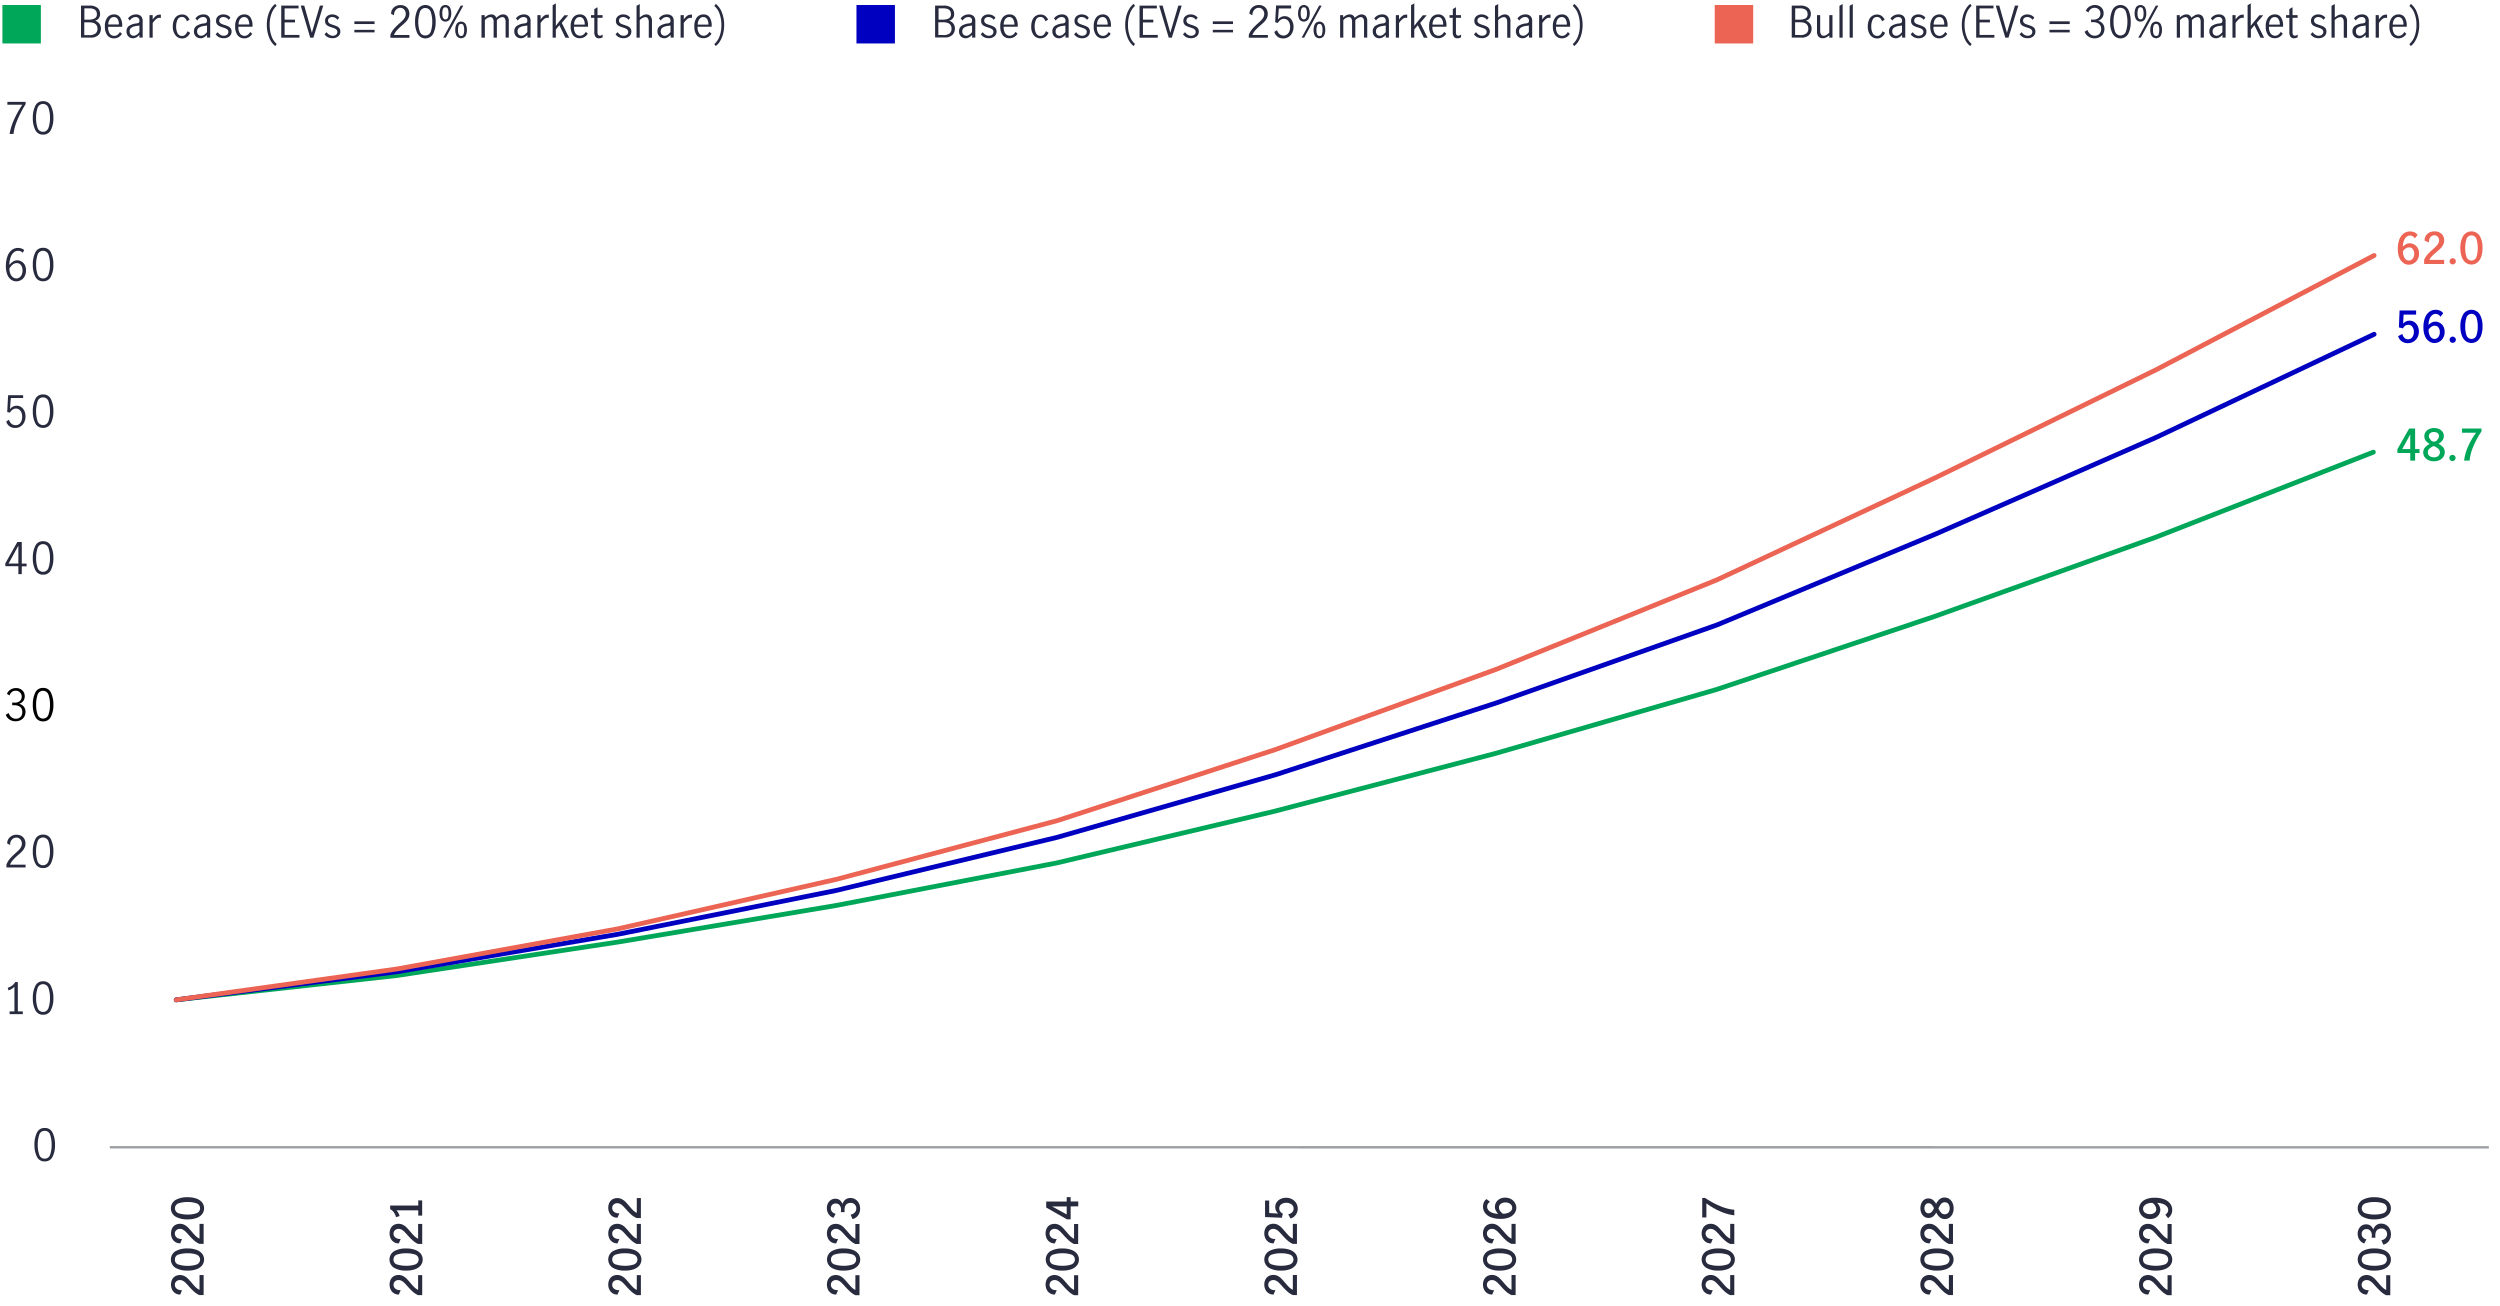 <svg id="Layer_1" data-name="Layer 1" xmlns="http://www.w3.org/2000/svg" viewBox="0 0 1040 543.36"><defs><style>.cls-1{fill:#282b3e;}.cls-2,.cls-6,.cls-7,.cls-8,.cls-9{fill:none;}.cls-2{stroke:#9d9fa2;}.cls-2,.cls-6,.cls-8,.cls-9{stroke-linejoin:round;}.cls-3{fill:#00a758;}.cls-4{fill:#0000c1;}.cls-5{fill:#ec6453;}.cls-6{stroke:#00a758;}.cls-6,.cls-8,.cls-9{stroke-linecap:round;stroke-width:2px;}.cls-8{stroke:#0000c1;}.cls-9{stroke:#ec6453;}</style></defs><path class="cls-1" d="M5.81,49.85a40.89,40.89,0,0,1,3.48-6.29H3.07V42.39h7.59v.94a45,45,0,0,0-3.41,6.56,20.36,20.36,0,0,0-1.63,5.84H4A22.51,22.51,0,0,1,5.81,49.85Z"/><path class="cls-1" d="M14.65,54a10.66,10.66,0,0,1-1-4.91,11.12,11.12,0,0,1,1-5,3.39,3.39,0,0,1,3.28-2,3.38,3.38,0,0,1,3.28,2,11.13,11.13,0,0,1,1,5,10.66,10.66,0,0,1-1,4.91,3.41,3.41,0,0,1-3.25,2A3.41,3.41,0,0,1,14.65,54Zm5.55-.91a12.24,12.24,0,0,0,.6-4A12.8,12.8,0,0,0,20.21,45a2.39,2.39,0,0,0-4.61,0A12.81,12.81,0,0,0,15,49.09a12.52,12.52,0,0,0,.59,4,2.38,2.38,0,0,0,4.59,0Z"/><path class="cls-1" d="M4.67,116.37a4.57,4.57,0,0,1-1.6-2.08,8.86,8.86,0,0,1-.62-3.53,11.72,11.72,0,0,1,.67-4.19A5.6,5.6,0,0,1,4.92,104a4.11,4.11,0,0,1,2.52-.86,4.54,4.54,0,0,1,1.45.22,3,3,0,0,1,1.16.66l-.57,1.16a2.66,2.66,0,0,0-2-.85,2.71,2.71,0,0,0-1.64.58,4.36,4.36,0,0,0-1.33,1.9,10.24,10.24,0,0,0-.63,3.39,6.67,6.67,0,0,1,1.55-1.4,3.17,3.17,0,0,1,1.69-.51,3.61,3.61,0,0,1,3.15,1.85,4.62,4.62,0,0,1,.54,2.33,5,5,0,0,1-.63,2.61,3.94,3.94,0,0,1-1.55,1.49,4,4,0,0,1-1.82.47A3.71,3.71,0,0,1,4.67,116.37ZM8,115.49a2.74,2.74,0,0,0,1-1.13,4.31,4.31,0,0,0,.37-1.91A3.84,3.84,0,0,0,9.11,111a2.71,2.71,0,0,0-.8-1.12,2,2,0,0,0-1.3-.43,2.71,2.71,0,0,0-1.77.65,5.42,5.42,0,0,0-1.33,1.64,5.9,5.9,0,0,0,.52,2.41,3.07,3.07,0,0,0,1.09,1.3,2.44,2.44,0,0,0,1.27.39A2.38,2.38,0,0,0,8,115.49Z"/><path class="cls-1" d="M14.65,115a10.66,10.66,0,0,1-1-4.91,11.15,11.15,0,0,1,1-5,3.39,3.39,0,0,1,3.28-2,3.38,3.38,0,0,1,3.28,2,11.16,11.16,0,0,1,1,5,10.66,10.66,0,0,1-1,4.91,3.41,3.41,0,0,1-3.25,2A3.41,3.41,0,0,1,14.65,115Zm5.55-.91a12.24,12.24,0,0,0,.6-4,12.8,12.8,0,0,0-.59-4,2.39,2.39,0,0,0-4.61,0,12.81,12.81,0,0,0-.58,4,12.52,12.52,0,0,0,.59,4,2.38,2.38,0,0,0,4.59,0Z"/><path class="cls-1" d="M4,177.37a3.8,3.8,0,0,1-1.41-2l1.16-.77a3.12,3.12,0,0,0,1,1.66,2.5,2.5,0,0,0,1.66.61A2.39,2.39,0,0,0,8,176.4a2.91,2.91,0,0,0,.93-1.31,5,5,0,0,0,.29-1.73,4.48,4.48,0,0,0-.34-1.82,2.77,2.77,0,0,0-.92-1.18,2.25,2.25,0,0,0-1.31-.4,2.4,2.4,0,0,0-1.46.49,3.57,3.57,0,0,0-1.06,1.22L3,171.4l.37-7H9.62v1.17H4.51l-.36,4.65a3.45,3.45,0,0,1,2.75-1.44,3.29,3.29,0,0,1,2,.62,3.8,3.8,0,0,1,1.28,1.64,5.42,5.42,0,0,1,.43,2.17,5.54,5.54,0,0,1-.52,2.4,4.27,4.27,0,0,1-1.49,1.76,3.94,3.94,0,0,1-2.27.66A4,4,0,0,1,4,177.37Z"/><path class="cls-1" d="M14.65,176a10.63,10.63,0,0,1-1-4.91,11.15,11.15,0,0,1,1-5,3.39,3.39,0,0,1,3.28-2,3.38,3.38,0,0,1,3.28,2,11.16,11.16,0,0,1,1,5,10.63,10.63,0,0,1-1,4.91,3.41,3.41,0,0,1-3.25,2A3.41,3.41,0,0,1,14.65,176Zm5.55-.91a12.19,12.19,0,0,0,.6-4,12.89,12.89,0,0,0-.59-4,2.27,2.27,0,0,0-2.31-1.76,2.27,2.27,0,0,0-2.3,1.76,12.9,12.9,0,0,0-.58,4,12.48,12.48,0,0,0,.59,4,2.38,2.38,0,0,0,4.59,0Z"/><path class="cls-1" d="M7.64,235.55H2.22v-1.2l5-8.89H9.06v9h2v1.13h-2v3.24H7.64Zm0-1.13V227h0l-4.08,7.45Z"/><path class="cls-1" d="M14.65,237.07a10.67,10.67,0,0,1-1-4.92,11.15,11.15,0,0,1,1-5,3.38,3.38,0,0,1,3.28-2,3.37,3.37,0,0,1,3.28,2,11.16,11.16,0,0,1,1,5,10.67,10.67,0,0,1-1,4.92,3.41,3.41,0,0,1-3.25,2A3.41,3.41,0,0,1,14.65,237.07Zm5.55-.91a12.3,12.3,0,0,0,.6-4,12.89,12.89,0,0,0-.59-4.05,2.39,2.39,0,0,0-4.61,0,12.9,12.9,0,0,0-.58,4.05,12.58,12.58,0,0,0,.59,4,2.39,2.39,0,0,0,4.59,0Z"/><path class="cls-1" d="M4.17,357.17a27.13,27.13,0,0,1,2.28-2.27q.91-.81,1.44-1.35a4.94,4.94,0,0,0,.86-1.19A2.94,2.94,0,0,0,9.1,351a2.7,2.7,0,0,0-.63-1.82,2.11,2.11,0,0,0-1.68-.74,2.3,2.3,0,0,0-1.39.44A2.89,2.89,0,0,0,4.48,350a3.4,3.4,0,0,0-.28,1.52L3,350.88a3.22,3.22,0,0,1,.48-1.83,3.71,3.71,0,0,1,1.4-1.32,4.08,4.08,0,0,1,2-.48,3.92,3.92,0,0,1,2,.48,3.18,3.18,0,0,1,1.27,1.3,3.81,3.81,0,0,1,.45,1.85,3.92,3.92,0,0,1-.42,1.83,6.1,6.1,0,0,1-1,1.46,21.82,21.82,0,0,1-1.67,1.54,24.15,24.15,0,0,0-2.07,2,7.18,7.18,0,0,0-1.28,2h6.47v1.15H2.69v-1.23A8.92,8.92,0,0,1,4.17,357.17Z"/><path class="cls-1" d="M14.65,359.11a10.66,10.66,0,0,1-1-4.91,11.15,11.15,0,0,1,1-5,3.39,3.39,0,0,1,3.28-2,3.38,3.38,0,0,1,3.28,2,11.16,11.16,0,0,1,1,5,10.66,10.66,0,0,1-1,4.91,3.41,3.41,0,0,1-3.25,2A3.41,3.41,0,0,1,14.65,359.11Zm5.55-.91a12.24,12.24,0,0,0,.6-4,12.8,12.8,0,0,0-.59-4.05,2.39,2.39,0,0,0-4.61,0A12.81,12.81,0,0,0,15,354.2a12.52,12.52,0,0,0,.59,4,2.38,2.38,0,0,0,4.59,0Z"/><path d="M4,299.35a4,4,0,0,1-1.6-2l1.19-.73a3.83,3.83,0,0,0,1.14,1.71,2.7,2.7,0,0,0,1.79.66,2.73,2.73,0,0,0,2-.72,2.57,2.57,0,0,0,.75-1.94,2.67,2.67,0,0,0-.9-2.27,4.06,4.06,0,0,0-2.52-.68,7.29,7.29,0,0,0-.76,0v-1.15a5.74,5.74,0,0,0,1,.07,3.16,3.16,0,0,0,2.18-.68,2.38,2.38,0,0,0,.76-1.84A2.33,2.33,0,0,0,8.25,288a2.41,2.41,0,0,0-1.78-.65,2.41,2.41,0,0,0-1.58.55A2.67,2.67,0,0,0,4,289.3l-1.11-.64a3.65,3.65,0,0,1,1.46-1.77,4.25,4.25,0,0,1,2.35-.66,3.78,3.78,0,0,1,1.85.44,3.25,3.25,0,0,1,1.28,1.21,3.39,3.39,0,0,1,.46,1.73,3.26,3.26,0,0,1-.54,1.91A3.89,3.89,0,0,1,8,292.78,3.59,3.59,0,0,1,9.93,294a3.35,3.35,0,0,1,.68,2.08,4,4,0,0,1-.54,2.1,3.63,3.63,0,0,1-1.49,1.39,4.64,4.64,0,0,1-2.13.49A4.45,4.45,0,0,1,4,299.35Z"/><path d="M14.65,298.09a10.67,10.67,0,0,1-1-4.92,11.18,11.18,0,0,1,1-5,3.39,3.39,0,0,1,3.28-2,3.39,3.39,0,0,1,3.28,2,11.19,11.19,0,0,1,1,5,10.67,10.67,0,0,1-1,4.92,3.41,3.41,0,0,1-3.25,2A3.41,3.41,0,0,1,14.65,298.09Zm5.55-.91a12.26,12.26,0,0,0,.6-4,12.89,12.89,0,0,0-.59-4.05,2.39,2.39,0,0,0-4.61,0,12.9,12.9,0,0,0-.58,4.05,12.54,12.54,0,0,0,.59,4,2.38,2.38,0,0,0,4.59,0Z"/><path class="cls-1" d="M6,420.74V410.45A5.46,5.46,0,0,1,3.54,412l-.33-1.08A6.28,6.28,0,0,0,5.05,410a4.58,4.58,0,0,0,1.28-1.47H7.42v12.22H9.48v1.12H4v-1.12Z"/><path class="cls-1" d="M14.65,420.13a10.66,10.66,0,0,1-1-4.91,11.15,11.15,0,0,1,1-5,3.39,3.39,0,0,1,3.28-2,3.38,3.38,0,0,1,3.28,2,11.16,11.16,0,0,1,1,5,10.66,10.66,0,0,1-1,4.91,3.41,3.41,0,0,1-3.25,2A3.41,3.41,0,0,1,14.65,420.13Zm5.55-.91a12.24,12.24,0,0,0,.6-4,12.8,12.8,0,0,0-.59-4.05,2.39,2.39,0,0,0-4.61,0,12.81,12.81,0,0,0-.58,4.05,12.52,12.52,0,0,0,.59,4,2.38,2.38,0,0,0,4.59,0Z"/><path class="cls-1" d="M15.33,481.15a10.76,10.76,0,0,1-1-4.91,11.15,11.15,0,0,1,1-5,3.38,3.38,0,0,1,3.27-2,3.39,3.39,0,0,1,3.29,2,11.3,11.3,0,0,1,1,5,10.63,10.63,0,0,1-1,4.91,3.41,3.41,0,0,1-3.25,2A3.41,3.41,0,0,1,15.33,481.15Zm5.56-.9a12.58,12.58,0,0,0,.59-4,12.9,12.9,0,0,0-.58-4.05,2.28,2.28,0,0,0-2.32-1.76,2.26,2.26,0,0,0-2.29,1.76,12.89,12.89,0,0,0-.59,4.05,12.3,12.3,0,0,0,.6,4A2.26,2.26,0,0,0,18.58,482,2.29,2.29,0,0,0,20.89,480.25Z"/><line class="cls-2" x1="45.69" y1="477.27" x2="1035.35" y2="477.28"/><rect class="cls-3" x="1" y="2.08" width="16" height="16"/><path class="cls-1" d="M37.1,2.34a5,5,0,0,1,3.53,1,3.3,3.3,0,0,1,1,2.49,3,3,0,0,1-.54,1.79,2.88,2.88,0,0,1-1.53,1A3.49,3.49,0,0,1,41.36,9.9a3.32,3.32,0,0,1,.62,2,3.74,3.74,0,0,1-1,2.64,4.37,4.37,0,0,1-3.35,1.1H33.7V2.34Zm2.2,5.37a1.86,1.86,0,0,0,1-1.84c0-1.61-1.09-2.41-3.28-2.41H35.1V8.18h1.75A5.57,5.57,0,0,0,39.3,7.71Zm.49,6.16A2.44,2.44,0,0,0,40.55,12q0-2.7-3.49-2.7h-2v5.31H37A4.1,4.1,0,0,0,39.79,13.87Z"/><path class="cls-1" d="M44.64,14.66a5.85,5.85,0,0,1-1-3.71,5.66,5.66,0,0,1,1-3.64A3.44,3.44,0,0,1,47.47,6,2.85,2.85,0,0,1,50,7.3a6.09,6.09,0,0,1,.84,3.4c0,.19,0,.34,0,.45H45A4.55,4.55,0,0,0,45.67,14a2.3,2.3,0,0,0,1.9.92,2.19,2.19,0,0,0,1.33-.46,3.65,3.65,0,0,0,1-1.16l.83.77a4.08,4.08,0,0,1-1.37,1.37,3.61,3.61,0,0,1-2,.52A3.36,3.36,0,0,1,44.64,14.66ZM49,8a1.77,1.77,0,0,0-1.64-.9,1.83,1.83,0,0,0-1.26.46,2.67,2.67,0,0,0-.77,1.18A4.73,4.73,0,0,0,45,10.19h4.44A4.26,4.26,0,0,0,49,8Z"/><path class="cls-1" d="M54,15.59a2.59,2.59,0,0,1-1-1,2.84,2.84,0,0,1-.38-1.52,2.65,2.65,0,0,1,1-2.25,6.71,6.71,0,0,1,3.16-1.08,2,2,0,0,0,1-.31A1.13,1.13,0,0,0,58,8.59a1.42,1.42,0,0,0-.43-1.12,1.73,1.73,0,0,0-1.17-.37,2.47,2.47,0,0,0-1.38.41A3.85,3.85,0,0,0,54,8.57l-.74-.92A4,4,0,0,1,56.56,6a2.84,2.84,0,0,1,2.07.71,2.82,2.82,0,0,1,.72,2.12v6.82H58V14.51a6.72,6.72,0,0,1-1.32,1.06,2.9,2.9,0,0,1-2.76,0Zm2.92-1.16A4.94,4.94,0,0,0,58,13.32v-2.7h0l-1.15.17a4.91,4.91,0,0,0-2.23.74,1.81,1.81,0,0,0-.69,1.52,1.86,1.86,0,0,0,.46,1.33,1.65,1.65,0,0,0,1.27.49A2.09,2.09,0,0,0,56.87,14.43Z"/><path class="cls-1" d="M63.52,6.29V8.12a6.87,6.87,0,0,1,1.39-1.53,2.52,2.52,0,0,1,1.55-.5,2.4,2.4,0,0,1,.46,0V7.47a3.85,3.85,0,0,0-.59-.07A2.16,2.16,0,0,0,65,7.9a7.69,7.69,0,0,0-1.48,1.68v6.1H62.19V6.29Z"/><path class="cls-1" d="M73,14.67A5.67,5.67,0,0,1,71.89,11a6.68,6.68,0,0,1,.49-2.7A3.71,3.71,0,0,1,73.74,6.6a3.59,3.59,0,0,1,2-.57,3.09,3.09,0,0,1,1.91.56,3.88,3.88,0,0,1,1.19,1.59l-1.08.68A3.41,3.41,0,0,0,77,7.57a1.72,1.72,0,0,0-1.29-.51,1.91,1.91,0,0,0-1.88,1.17A6.37,6.37,0,0,0,73.28,11a6.2,6.2,0,0,0,.57,2.83,2,2,0,0,0,1.91,1.12,1.78,1.78,0,0,0,1.36-.55A4.4,4.4,0,0,0,78,13l1.1.64a4,4,0,0,1-1.33,1.71,3.17,3.17,0,0,1-2,.65A3.46,3.46,0,0,1,73,14.67Z"/><path class="cls-1" d="M82.05,15.59a2.68,2.68,0,0,1-1-1,2.93,2.93,0,0,1-.37-1.52,2.67,2.67,0,0,1,1-2.25,6.8,6.8,0,0,1,3.17-1.08,2,2,0,0,0,1-.31,1.13,1.13,0,0,0,.25-.86,1.42,1.42,0,0,0-.43-1.12,1.73,1.73,0,0,0-1.17-.37,2.47,2.47,0,0,0-1.38.41,3.73,3.73,0,0,0-1.07,1.06l-.74-.92A4,4,0,0,1,84.65,6a2.84,2.84,0,0,1,2.07.71,2.82,2.82,0,0,1,.72,2.12v6.82H86.13V14.51a6.72,6.72,0,0,1-1.32,1.06,2.9,2.9,0,0,1-2.76,0ZM85,14.43a4.91,4.91,0,0,0,1.12-1.11v-2.7h0l-1.15.17a4.86,4.86,0,0,0-2.23.74A1.81,1.81,0,0,0,82,13.05a1.86,1.86,0,0,0,.46,1.33,1.64,1.64,0,0,0,1.27.49A2.12,2.12,0,0,0,85,14.43Z"/><path class="cls-1" d="M91.15,15.51a3.86,3.86,0,0,1-1.44-1.27l.87-.86a3.48,3.48,0,0,0,1.08,1.08,2.61,2.61,0,0,0,1.42.41,2.18,2.18,0,0,0,1.36-.42A1.43,1.43,0,0,0,95,13.27a1.23,1.23,0,0,0-.3-.86,2,2,0,0,0-.74-.54,9.42,9.42,0,0,0-1.2-.44,11.63,11.63,0,0,1-1.48-.55,2.55,2.55,0,0,1-1-.8,2.14,2.14,0,0,1-.4-1.36,2.45,2.45,0,0,1,.86-2A3.31,3.31,0,0,1,93,6a3.76,3.76,0,0,1,1.61.35,3.23,3.23,0,0,1,1.25,1l-.7.92a2.79,2.79,0,0,0-2.19-1.19,2,2,0,0,0-1.26.39,1.32,1.32,0,0,0-.51,1.1,1.23,1.23,0,0,0,.3.86,2.13,2.13,0,0,0,.74.53,12.19,12.19,0,0,0,1.19.43,12.15,12.15,0,0,1,1.51.58,2.6,2.6,0,0,1,1,.79,2.23,2.23,0,0,1,.4,1.37,2.55,2.55,0,0,1-.91,2,3.49,3.49,0,0,1-2.32.76A4.17,4.17,0,0,1,91.15,15.51Z"/><path class="cls-1" d="M98.84,14.66a5.79,5.79,0,0,1-1-3.71,5.66,5.66,0,0,1,1-3.64A3.44,3.44,0,0,1,101.66,6a2.86,2.86,0,0,1,2.55,1.27,6.09,6.09,0,0,1,.84,3.4c0,.19,0,.34,0,.45H99.18A4.55,4.55,0,0,0,99.87,14a2.3,2.3,0,0,0,1.9.92,2.14,2.14,0,0,0,1.32-.46,3.56,3.56,0,0,0,1-1.16l.83.77a4.08,4.08,0,0,1-1.37,1.37,3.63,3.63,0,0,1-2,.52A3.36,3.36,0,0,1,98.84,14.66ZM103.18,8a1.77,1.77,0,0,0-1.64-.9,1.8,1.8,0,0,0-1.26.46A2.78,2.78,0,0,0,99.5,8.7a5,5,0,0,0-.27,1.49h4.45A4.36,4.36,0,0,0,103.18,8Z"/><path class="cls-1" d="M112,15.7a13.66,13.66,0,0,1-1-5.33,14.49,14.49,0,0,1,.46-3.75,11.36,11.36,0,0,1,1.26-3,7.23,7.23,0,0,1,1.77-2l.59.81A8,8,0,0,0,113,5.58a12.81,12.81,0,0,0-.81,4.77,13,13,0,0,0,.82,4.84,7.32,7.32,0,0,0,2.11,3.1l-.61.87A8.07,8.07,0,0,1,112,15.7Z"/><path class="cls-1" d="M117,2.34h7.2V3.5h-5.8V8.18h4.32V9.33h-4.32v5.2h6.17v1.15H117Z"/><path class="cls-1" d="M125.1,2.34h1.46l3.18,11.27h0l3.33-11.27h1.4l-4.1,13.34h-1.32Z"/><path class="cls-1" d="M136.46,15.51A3.71,3.71,0,0,1,135,14.24l.86-.86A3.71,3.71,0,0,0,137,14.46a2.64,2.64,0,0,0,1.42.41,2.16,2.16,0,0,0,1.36-.42,1.4,1.4,0,0,0,.55-1.18,1.28,1.28,0,0,0-.29-.86,2.12,2.12,0,0,0-.74-.54,10.74,10.74,0,0,0-1.2-.44,11.08,11.08,0,0,1-1.48-.55,2.66,2.66,0,0,1-1-.8,2.2,2.2,0,0,1-.39-1.36,2.42,2.42,0,0,1,.86-2A3.29,3.29,0,0,1,138.26,6a3.82,3.82,0,0,1,1.61.35,3.31,3.31,0,0,1,1.25,1l-.7.92a2.79,2.79,0,0,0-2.2-1.19,2,2,0,0,0-1.26.39,1.34,1.34,0,0,0-.5,1.1,1.28,1.28,0,0,0,.29.86,2.22,2.22,0,0,0,.74.53c.3.13.7.27,1.2.43a12.56,12.56,0,0,1,1.5.58,2.63,2.63,0,0,1,1,.79,2.23,2.23,0,0,1,.39,1.37,2.52,2.52,0,0,1-.91,2,3.44,3.44,0,0,1-2.31.76A4.14,4.14,0,0,1,136.46,15.51Z"/><path class="cls-1" d="M147.42,8.88h8.39V10h-8.39Zm0,3.53h8.39v1.06h-8.39Z"/><path class="cls-1" d="M163.88,12a25.69,25.69,0,0,1,2.28-2.27q.92-.81,1.44-1.35a5,5,0,0,0,.86-1.19,2.93,2.93,0,0,0,.34-1.4A2.7,2.7,0,0,0,168.17,4a2.09,2.09,0,0,0-1.67-.74,2.3,2.3,0,0,0-1.4.45,2.74,2.74,0,0,0-.91,1.15,3.25,3.25,0,0,0-.28,1.52l-1.21-.63a3.34,3.34,0,0,1,.49-1.84,3.58,3.58,0,0,1,1.39-1.31,4,4,0,0,1,2-.49,3.89,3.89,0,0,1,2,.48,3.2,3.2,0,0,1,1.28,1.3,4,4,0,0,1,.44,1.86,4.1,4.1,0,0,1-.41,1.83,6,6,0,0,1-1,1.45,21.69,21.69,0,0,1-1.67,1.54,22.74,22.74,0,0,0-2.07,2,7.1,7.1,0,0,0-1.28,2h6.46v1.15H162.4V14.46A8.84,8.84,0,0,1,163.88,12Z"/><path class="cls-1" d="M173.67,14a10.76,10.76,0,0,1-1-4.91,11.15,11.15,0,0,1,1-5,3.68,3.68,0,0,1,6.56,0,11.3,11.3,0,0,1,1,5,10.63,10.63,0,0,1-1,4.91,3.66,3.66,0,0,1-6.5,0Zm5.56-.91a12.48,12.48,0,0,0,.59-4,12.89,12.89,0,0,0-.59-4,2.38,2.38,0,0,0-4.6,0A12.89,12.89,0,0,0,174,9a12.19,12.19,0,0,0,.6,4,2.26,2.26,0,0,0,2.28,1.74A2.29,2.29,0,0,0,179.23,13Z"/><path class="cls-1" d="M183.42,8a5,5,0,0,1-.56-2.44,5.08,5.08,0,0,1,.55-2.48,2.25,2.25,0,0,1,3.76,0,5.08,5.08,0,0,1,.55,2.48A4.84,4.84,0,0,1,187.16,8a2.25,2.25,0,0,1-3.74,0Zm3.17-2.44a5.46,5.46,0,0,0-.26-1.81,1.11,1.11,0,0,0-2.08,0A5.19,5.19,0,0,0,184,5.58c0,1.66.44,2.49,1.31,2.49S186.59,7.24,186.59,5.58Zm5.07-3.24h1.07l-7.29,13.34h-1.07Zm-1.72,12.6a4.87,4.87,0,0,1-.56-2.44,5.09,5.09,0,0,1,.55-2.49,2.25,2.25,0,0,1,3.76,0,5.21,5.21,0,0,1,.55,2.49,5,5,0,0,1-.56,2.44,2.26,2.26,0,0,1-3.74,0Zm2.9-.67a5,5,0,0,0,.26-1.77,5.24,5.24,0,0,0-.26-1.82,1,1,0,0,0-1-.72,1,1,0,0,0-1.05.73,5.23,5.23,0,0,0-.27,1.81c0,1.65.44,2.48,1.32,2.48A1,1,0,0,0,192.84,14.27Z"/><path class="cls-1" d="M201.64,6.29v1a6.39,6.39,0,0,1,1.26-.91A3,3,0,0,1,204.32,6a2,2,0,0,1,2.12,1.41,8.1,8.1,0,0,1,1.42-1.05A2.85,2.85,0,0,1,209.3,6a2.22,2.22,0,0,1,1.73.69,3.19,3.19,0,0,1,.63,2.21v6.75h-1.33V8.9A2.45,2.45,0,0,0,210,7.65a1.14,1.14,0,0,0-1-.54,3.5,3.5,0,0,0-2.3,1.3v7.27h-1.35V8.9A2.36,2.36,0,0,0,205,7.65a1.11,1.11,0,0,0-1-.54,3.47,3.47,0,0,0-2.3,1.3v7.27H200.3V6.29Z"/><path class="cls-1" d="M215.32,15.59a2.59,2.59,0,0,1-1-1,2.84,2.84,0,0,1-.38-1.52,2.67,2.67,0,0,1,1-2.25,6.8,6.8,0,0,1,3.17-1.08,2,2,0,0,0,1-.31,1.13,1.13,0,0,0,.25-.86A1.42,1.42,0,0,0,219,7.47a1.73,1.73,0,0,0-1.17-.37,2.47,2.47,0,0,0-1.38.41,3.85,3.85,0,0,0-1.07,1.06l-.74-.92A4,4,0,0,1,217.93,6a2.84,2.84,0,0,1,2.07.71,2.82,2.82,0,0,1,.72,2.12v6.82H219.4V14.51a6.72,6.72,0,0,1-1.32,1.06,2.9,2.9,0,0,1-2.76,0Zm2.92-1.16a5.15,5.15,0,0,0,1.13-1.11v-2.7h0l-1.15.17a4.91,4.91,0,0,0-2.23.74,1.81,1.81,0,0,0-.69,1.52,1.86,1.86,0,0,0,.46,1.33,1.65,1.65,0,0,0,1.27.49A2.09,2.09,0,0,0,218.24,14.43Z"/><path class="cls-1" d="M224.89,6.29V8.12a6.87,6.87,0,0,1,1.39-1.53,2.52,2.52,0,0,1,1.55-.5,2.4,2.4,0,0,1,.46,0V7.47a3.85,3.85,0,0,0-.59-.07,2.16,2.16,0,0,0-1.33.5,7.69,7.69,0,0,0-1.48,1.68v6.1h-1.33V6.29Z"/><path class="cls-1" d="M235.2,15.68l-2.5-5.18-1.47,1.76v3.42H229.9V2.16l1.33-.75v7c0,.45,0,1.05,0,1.8l0,.57h0c.57-.77.95-1.28,1.15-1.53l2.43-2.91h1.59l-2.7,3.2,3.08,6.19Z"/><path class="cls-1" d="M238.41,14.66a5.85,5.85,0,0,1-1-3.71,5.66,5.66,0,0,1,1-3.64A3.44,3.44,0,0,1,241.24,6a2.85,2.85,0,0,1,2.54,1.27,6.09,6.09,0,0,1,.84,3.4c0,.19,0,.34,0,.45h-5.85a4.55,4.55,0,0,0,.69,2.82,2.3,2.3,0,0,0,1.9.92,2.19,2.19,0,0,0,1.33-.46,3.65,3.65,0,0,0,1-1.16l.83.77a4.08,4.08,0,0,1-1.37,1.37,3.61,3.61,0,0,1-2,.52A3.36,3.36,0,0,1,238.41,14.66ZM242.75,8a1.77,1.77,0,0,0-1.64-.9,1.83,1.83,0,0,0-1.26.46,2.67,2.67,0,0,0-.77,1.18,4.73,4.73,0,0,0-.27,1.49h4.44A4.26,4.26,0,0,0,242.75,8Z"/><path class="cls-1" d="M247.71,15.29a3.47,3.47,0,0,1-.48-2.07V7.4h-1.37V6.29h1.37V3.78L248.56,3V6.29h2.11V7.4h-2.11v6.07c0,.91.33,1.37,1,1.37a2,2,0,0,0,1.14-.47l0,1.13a2.85,2.85,0,0,1-1.49.43A1.75,1.75,0,0,1,247.71,15.29Z"/><path class="cls-1" d="M257.51,15.51a3.71,3.71,0,0,1-1.44-1.27l.86-.86A3.71,3.71,0,0,0,258,14.46a2.64,2.64,0,0,0,1.42.41,2.16,2.16,0,0,0,1.36-.42,1.4,1.4,0,0,0,.55-1.18,1.23,1.23,0,0,0-.3-.86,2,2,0,0,0-.73-.54,10.74,10.74,0,0,0-1.2-.44,11.85,11.85,0,0,1-1.49-.55,2.71,2.71,0,0,1-1-.8,2.2,2.2,0,0,1-.39-1.36,2.42,2.42,0,0,1,.86-2A3.27,3.27,0,0,1,259.31,6a3.82,3.82,0,0,1,1.61.35,3.31,3.31,0,0,1,1.25,1l-.7.92a2.79,2.79,0,0,0-2.2-1.19,2,2,0,0,0-1.26.39,1.34,1.34,0,0,0-.5,1.1,1.28,1.28,0,0,0,.29.86,2.22,2.22,0,0,0,.74.53c.3.13.7.27,1.2.43a12.56,12.56,0,0,1,1.5.58,2.52,2.52,0,0,1,1,.79,2.17,2.17,0,0,1,.4,1.37,2.52,2.52,0,0,1-.91,2,3.44,3.44,0,0,1-2.31.76A4.14,4.14,0,0,1,257.51,15.51Z"/><path class="cls-1" d="M266.13,1.66V7.28a5.8,5.8,0,0,1,1.29-.9A3,3,0,0,1,268.87,6a2.28,2.28,0,0,1,1.7.68A3.21,3.21,0,0,1,271.22,9v6.71h-1.33V9a2.49,2.49,0,0,0-.35-1.31,1.17,1.17,0,0,0-1.07-.58,3.73,3.73,0,0,0-2.34,1.28v7.29H264.8V2.43Z"/><path class="cls-1" d="M274.89,15.59a2.54,2.54,0,0,1-1-1,2.84,2.84,0,0,1-.38-1.52,2.65,2.65,0,0,1,1-2.25,6.75,6.75,0,0,1,3.16-1.08,2,2,0,0,0,1-.31,1.13,1.13,0,0,0,.25-.86,1.42,1.42,0,0,0-.43-1.12,1.73,1.73,0,0,0-1.17-.37,2.47,2.47,0,0,0-1.38.41,3.85,3.85,0,0,0-1.07,1.06l-.74-.92A4,4,0,0,1,277.49,6a2.84,2.84,0,0,1,2.07.71,2.82,2.82,0,0,1,.72,2.12v6.82H279V14.51a6.44,6.44,0,0,1-1.32,1.06,2.88,2.88,0,0,1-2.75,0Zm2.91-1.16a4.94,4.94,0,0,0,1.13-1.11v-2.7h0l-1.15.17a4.82,4.82,0,0,0-2.22.74,1.79,1.79,0,0,0-.7,1.52,1.9,1.9,0,0,0,.46,1.33,1.65,1.65,0,0,0,1.27.49A2.09,2.09,0,0,0,277.8,14.43Z"/><path class="cls-1" d="M284.45,6.29V8.12a6.87,6.87,0,0,1,1.39-1.53,2.52,2.52,0,0,1,1.55-.5,2.59,2.59,0,0,1,.47,0V7.47a4,4,0,0,0-.6-.07,2.16,2.16,0,0,0-1.33.5,7.69,7.69,0,0,0-1.48,1.68v6.1h-1.33V6.29Z"/><path class="cls-1" d="M289.85,14.66a5.85,5.85,0,0,1-1-3.71,5.66,5.66,0,0,1,1-3.64A3.44,3.44,0,0,1,292.68,6a2.86,2.86,0,0,1,2.55,1.27,6.18,6.18,0,0,1,.83,3.4,2.83,2.83,0,0,1,0,.45H290.2a4.42,4.42,0,0,0,.69,2.82,2.29,2.29,0,0,0,1.9.92,2.16,2.16,0,0,0,1.32-.46,3.81,3.81,0,0,0,1-1.16L296,14a4.05,4.05,0,0,1-1.36,1.37,3.67,3.67,0,0,1-2,.52A3.38,3.38,0,0,1,289.85,14.66ZM294.19,8a1.76,1.76,0,0,0-1.64-.9,1.83,1.83,0,0,0-1.26.46,2.85,2.85,0,0,0-.77,1.18,4.73,4.73,0,0,0-.27,1.49h4.45A4.26,4.26,0,0,0,294.19,8Z"/><path class="cls-1" d="M300.25,5.06a13.72,13.72,0,0,1,1,5.35,14.48,14.48,0,0,1-.47,3.75,11.24,11.24,0,0,1-1.26,3,6.78,6.78,0,0,1-1.78,2l-.58-.83a7.88,7.88,0,0,0,2.13-3.13,12.81,12.81,0,0,0,.81-4.77,13.22,13.22,0,0,0-.82-4.84,7.34,7.34,0,0,0-2.12-3.1l.6-.87A8,8,0,0,1,300.25,5.06Z"/><rect class="cls-4" x="356.29" y="2.08" width="16" height="16"/><path class="cls-1" d="M392.39,2.34a5,5,0,0,1,3.54,1,3.33,3.33,0,0,1,1,2.49,3,3,0,0,1-.54,1.79,2.88,2.88,0,0,1-1.53,1,3.49,3.49,0,0,1,1.76,1.22,3.32,3.32,0,0,1,.62,2,3.74,3.74,0,0,1-1,2.64,4.37,4.37,0,0,1-3.35,1.1H389V2.34Zm2.2,5.37a1.86,1.86,0,0,0,1-1.84c0-1.61-1.09-2.41-3.28-2.41h-1.87V8.18h1.75A5.54,5.54,0,0,0,394.59,7.71Zm.49,6.16a2.44,2.44,0,0,0,.76-1.91q0-2.7-3.49-2.7h-2v5.31h1.94A4.08,4.08,0,0,0,395.08,13.87Z"/><path class="cls-1" d="M400.34,15.59a2.54,2.54,0,0,1-1-1,2.84,2.84,0,0,1-.38-1.52,2.65,2.65,0,0,1,1-2.25,6.75,6.75,0,0,1,3.16-1.08,2,2,0,0,0,1-.31,1.13,1.13,0,0,0,.25-.86A1.42,1.42,0,0,0,404,7.47a1.73,1.73,0,0,0-1.17-.37,2.47,2.47,0,0,0-1.38.41,3.85,3.85,0,0,0-1.07,1.06l-.74-.92A4,4,0,0,1,402.94,6a2.84,2.84,0,0,1,2.07.71,2.82,2.82,0,0,1,.72,2.12v6.82h-1.32V14.51a6.44,6.44,0,0,1-1.32,1.06,2.88,2.88,0,0,1-2.75,0Zm2.91-1.16a4.94,4.94,0,0,0,1.13-1.11v-2.7h0l-1.15.17a4.82,4.82,0,0,0-2.22.74,1.79,1.79,0,0,0-.7,1.52,1.9,1.9,0,0,0,.46,1.33,1.65,1.65,0,0,0,1.27.49A2.09,2.09,0,0,0,403.25,14.43Z"/><path class="cls-1" d="M409.44,15.51A3.71,3.71,0,0,1,408,14.24l.86-.86a3.71,3.71,0,0,0,1.08,1.08,2.61,2.61,0,0,0,1.42.41,2.18,2.18,0,0,0,1.36-.42,1.4,1.4,0,0,0,.55-1.18,1.23,1.23,0,0,0-.3-.86,2,2,0,0,0-.74-.54,9.79,9.79,0,0,0-1.19-.44,11.29,11.29,0,0,1-1.49-.55,2.55,2.55,0,0,1-1-.8,2.2,2.2,0,0,1-.4-1.36,2.42,2.42,0,0,1,.87-2A3.27,3.27,0,0,1,411.24,6a3.82,3.82,0,0,1,1.61.35,3.39,3.39,0,0,1,1.25,1l-.7.92a2.79,2.79,0,0,0-2.2-1.19,2,2,0,0,0-1.26.39,1.31,1.31,0,0,0-.5,1.1,1.23,1.23,0,0,0,.29.86,2.22,2.22,0,0,0,.74.53,11.6,11.6,0,0,0,1.2.43,12.56,12.56,0,0,1,1.5.58,2.52,2.52,0,0,1,1,.79,2.17,2.17,0,0,1,.4,1.37,2.52,2.52,0,0,1-.91,2,3.48,3.48,0,0,1-2.31.76A4.11,4.11,0,0,1,409.44,15.51Z"/><path class="cls-1" d="M417.12,14.66a5.85,5.85,0,0,1-1-3.71,5.66,5.66,0,0,1,1-3.64A3.44,3.44,0,0,1,420,6a2.83,2.83,0,0,1,2.54,1.27,6.09,6.09,0,0,1,.84,3.4c0,.19,0,.34,0,.45h-5.85a4.48,4.48,0,0,0,.7,2.82,2.27,2.27,0,0,0,1.89.92,2.19,2.19,0,0,0,1.33-.46,3.65,3.65,0,0,0,1-1.16l.83.77a4.08,4.08,0,0,1-1.37,1.37,3.61,3.61,0,0,1-2,.52A3.36,3.36,0,0,1,417.12,14.66ZM421.46,8a1.77,1.77,0,0,0-1.64-.9,1.83,1.83,0,0,0-1.26.46,2.67,2.67,0,0,0-.77,1.18,4.73,4.73,0,0,0-.27,1.49H422A4.26,4.26,0,0,0,421.46,8Z"/><path class="cls-1" d="M430.06,14.67A5.62,5.62,0,0,1,429,11a6.68,6.68,0,0,1,.49-2.7,3.65,3.65,0,0,1,1.36-1.68,3.59,3.59,0,0,1,2-.57,3.09,3.09,0,0,1,1.91.56A3.88,3.88,0,0,1,436,8.18l-1.08.68a3.41,3.41,0,0,0-.78-1.29,1.73,1.73,0,0,0-1.29-.51,1.91,1.91,0,0,0-1.88,1.17,6.37,6.37,0,0,0-.55,2.75,6.2,6.2,0,0,0,.57,2.83,2,2,0,0,0,1.91,1.12,1.8,1.8,0,0,0,1.36-.55,4.4,4.4,0,0,0,.84-1.43l1.09.64a4,4,0,0,1-1.32,1.71,3.17,3.17,0,0,1-2,.65A3.46,3.46,0,0,1,430.06,14.67Z"/><path class="cls-1" d="M439.16,15.59a2.61,2.61,0,0,1-1-1,2.93,2.93,0,0,1-.38-1.52,2.68,2.68,0,0,1,1-2.25A6.76,6.76,0,0,1,442,9.76a2,2,0,0,0,1-.31,1.18,1.18,0,0,0,.25-.86,1.45,1.45,0,0,0-.43-1.12,1.73,1.73,0,0,0-1.17-.37,2.45,2.45,0,0,0-1.38.41,3.73,3.73,0,0,0-1.07,1.06l-.74-.92A4,4,0,0,1,441.76,6a2.84,2.84,0,0,1,2.07.71,2.82,2.82,0,0,1,.72,2.12v6.82h-1.31V14.51a6.47,6.47,0,0,1-1.33,1.06,2.69,2.69,0,0,1-1.39.36A2.77,2.77,0,0,1,439.16,15.59Zm2.92-1.16a4.91,4.91,0,0,0,1.12-1.11v-2.7h0l-1.16.17a4.82,4.82,0,0,0-2.22.74,1.81,1.81,0,0,0-.69,1.52,1.86,1.86,0,0,0,.46,1.33,1.64,1.64,0,0,0,1.27.49A2.12,2.12,0,0,0,442.08,14.43Z"/><path class="cls-1" d="M448.26,15.51a3.86,3.86,0,0,1-1.44-1.27l.86-.86a3.71,3.71,0,0,0,1.08,1.08,2.67,2.67,0,0,0,1.43.41,2.18,2.18,0,0,0,1.36-.42,1.42,1.42,0,0,0,.54-1.18,1.23,1.23,0,0,0-.29-.86,2.12,2.12,0,0,0-.74-.54,9.42,9.42,0,0,0-1.2-.44,11.63,11.63,0,0,1-1.48-.55,2.66,2.66,0,0,1-1-.8A2.2,2.2,0,0,1,447,8.72a2.45,2.45,0,0,1,.86-2A3.29,3.29,0,0,1,450.06,6a3.79,3.79,0,0,1,1.61.35,3.23,3.23,0,0,1,1.25,1l-.7.92A2.79,2.79,0,0,0,450,7.08a2,2,0,0,0-1.26.39,1.34,1.34,0,0,0-.5,1.1,1.23,1.23,0,0,0,.3.86,2.13,2.13,0,0,0,.74.53,12.19,12.19,0,0,0,1.19.43A12.15,12.15,0,0,1,452,11a2.68,2.68,0,0,1,1,.79,2.23,2.23,0,0,1,.39,1.37,2.54,2.54,0,0,1-.9,2,3.49,3.49,0,0,1-2.32.76A4.14,4.14,0,0,1,448.26,15.51Z"/><path class="cls-1" d="M456,14.66a5.79,5.79,0,0,1-1-3.71,5.66,5.66,0,0,1,1-3.64A3.44,3.44,0,0,1,458.77,6a2.86,2.86,0,0,1,2.55,1.27,6.09,6.09,0,0,1,.84,3.4c0,.19,0,.34,0,.45h-5.85A4.55,4.55,0,0,0,457,14a2.29,2.29,0,0,0,1.9.92,2.14,2.14,0,0,0,1.32-.46,3.56,3.56,0,0,0,1-1.16l.83.77a4.17,4.17,0,0,1-1.37,1.37,3.63,3.63,0,0,1-2,.52A3.35,3.35,0,0,1,456,14.66ZM460.28,8a1.74,1.74,0,0,0-1.63-.9,1.8,1.8,0,0,0-1.26.46,2.78,2.78,0,0,0-.78,1.18,4.73,4.73,0,0,0-.27,1.49h4.45A4.26,4.26,0,0,0,460.28,8Z"/><path class="cls-1" d="M469.09,15.7a13.66,13.66,0,0,1-1-5.33,14.48,14.48,0,0,1,.47-3.75,11,11,0,0,1,1.26-3,7.23,7.23,0,0,1,1.77-2l.59.81a7.88,7.88,0,0,0-2.12,3.15,12.81,12.81,0,0,0-.81,4.77,13.23,13.23,0,0,0,.81,4.84,7.43,7.43,0,0,0,2.12,3.1l-.61.87A8,8,0,0,1,469.09,15.7Z"/><path class="cls-1" d="M474.05,2.34h7.2V3.5h-5.79V8.18h4.32V9.33h-4.32v5.2h6.17v1.15h-7.58Z"/><path class="cls-1" d="M482.21,2.34h1.45l3.19,11.27h0l3.33-11.27h1.4l-4.1,13.34H486.2Z"/><path class="cls-1" d="M493.57,15.51a3.71,3.71,0,0,1-1.44-1.27l.86-.86a3.71,3.71,0,0,0,1.08,1.08,2.64,2.64,0,0,0,1.42.41,2.16,2.16,0,0,0,1.36-.42,1.4,1.4,0,0,0,.55-1.18,1.23,1.23,0,0,0-.3-.86,2,2,0,0,0-.73-.54,10.74,10.74,0,0,0-1.2-.44,11.85,11.85,0,0,1-1.49-.55,2.55,2.55,0,0,1-1-.8,2.2,2.2,0,0,1-.4-1.36,2.42,2.42,0,0,1,.87-2A3.27,3.27,0,0,1,495.37,6a3.82,3.82,0,0,1,1.61.35,3.39,3.39,0,0,1,1.25,1l-.7.92a2.79,2.79,0,0,0-2.2-1.19,2,2,0,0,0-1.26.39,1.31,1.31,0,0,0-.5,1.1,1.23,1.23,0,0,0,.29.86,2.22,2.22,0,0,0,.74.53,12.53,12.53,0,0,0,1.2.43,12.56,12.56,0,0,1,1.5.58,2.52,2.52,0,0,1,1,.79,2.17,2.17,0,0,1,.4,1.37,2.52,2.52,0,0,1-.91,2,3.46,3.46,0,0,1-2.31.76A4.11,4.11,0,0,1,493.57,15.51Z"/><path class="cls-1" d="M504.53,8.88h8.39V10h-8.39Zm0,3.53h8.39v1.06h-8.39Z"/><path class="cls-1" d="M521,12a25.69,25.69,0,0,1,2.28-2.27q.91-.81,1.44-1.35a5.31,5.31,0,0,0,.86-1.19,2.93,2.93,0,0,0,.34-1.4A2.7,2.7,0,0,0,525.28,4a2.1,2.1,0,0,0-1.67-.74,2.3,2.3,0,0,0-1.4.45,2.76,2.76,0,0,0-.92,1.15A3.24,3.24,0,0,0,521,6.36l-1.21-.63a3.34,3.34,0,0,1,.49-1.84,3.58,3.58,0,0,1,1.39-1.31,4,4,0,0,1,2-.49,3.89,3.89,0,0,1,2,.48,3.27,3.27,0,0,1,1.28,1.3,4,4,0,0,1,.44,1.86A4.1,4.1,0,0,1,527,7.56a6,6,0,0,1-1,1.45c-.41.43-1,.94-1.67,1.54a21.49,21.49,0,0,0-2.07,2,7.1,7.1,0,0,0-1.28,2h6.46v1.15H519.5V14.46A8.86,8.86,0,0,1,521,12Z"/><path class="cls-1" d="M531.51,15.28a3.69,3.69,0,0,1-1.4-2l1.15-.77a3.12,3.12,0,0,0,1,1.66,2.5,2.5,0,0,0,1.66.61,2.37,2.37,0,0,0,1.55-.51,2.91,2.91,0,0,0,.93-1.31,5,5,0,0,0,.3-1.73,4.48,4.48,0,0,0-.35-1.82,2.7,2.7,0,0,0-.92-1.18,2.33,2.33,0,0,0-1.31-.4,2.4,2.4,0,0,0-1.46.49,3.68,3.68,0,0,0-1.06,1.22l-1.13-.27.38-7h6.26V3.51H532l-.36,4.65a3.47,3.47,0,0,1,2.75-1.44,3.4,3.4,0,0,1,2,.62A3.78,3.78,0,0,1,537.68,9a5.47,5.47,0,0,1,.44,2.17,5.55,5.55,0,0,1-.53,2.4,4.14,4.14,0,0,1-1.49,1.76,4.24,4.24,0,0,1-4.59,0Z"/><path class="cls-1" d="M540.53,8A5,5,0,0,1,540,5.58a5.08,5.08,0,0,1,.55-2.48,2.25,2.25,0,0,1,3.76,0,5.08,5.08,0,0,1,.55,2.48A5,5,0,0,1,544.27,8a2.25,2.25,0,0,1-3.74,0Zm3.17-2.44a5.46,5.46,0,0,0-.26-1.81,1.11,1.11,0,0,0-2.08,0,5.19,5.19,0,0,0-.27,1.81c0,1.66.43,2.49,1.31,2.49S543.7,7.24,543.7,5.58Zm5.07-3.24h1.06l-7.29,13.34h-1.06ZM547,14.94a5,5,0,0,1-.55-2.44A5.09,5.09,0,0,1,547,10a2.25,2.25,0,0,1,3.76,0,5.21,5.21,0,0,1,.55,2.49,5,5,0,0,1-.56,2.44,2.27,2.27,0,0,1-3.75,0Zm2.91-.67a5.29,5.29,0,0,0,.26-1.77,5.48,5.48,0,0,0-.26-1.82,1,1,0,0,0-1-.72,1,1,0,0,0-1,.73,5.23,5.23,0,0,0-.27,1.81c0,1.65.44,2.48,1.32,2.48A1,1,0,0,0,550,14.27Z"/><path class="cls-1" d="M558.74,6.29v1A6.74,6.74,0,0,1,560,6.37,3,3,0,0,1,561.43,6a2.06,2.06,0,0,1,2.12,1.41A8.1,8.1,0,0,1,565,6.39,2.85,2.85,0,0,1,566.41,6a2.23,2.23,0,0,1,1.73.69,3.19,3.19,0,0,1,.63,2.21v6.75h-1.33V8.9a2.36,2.36,0,0,0-.33-1.25,1.11,1.11,0,0,0-1-.54,3.47,3.47,0,0,0-2.3,1.3v7.27h-1.35V8.9a2.36,2.36,0,0,0-.33-1.25,1.11,1.11,0,0,0-1-.54,3.49,3.49,0,0,0-2.31,1.3v7.27h-1.33V6.29Z"/><path class="cls-1" d="M572.43,15.59a2.68,2.68,0,0,1-1-1,2.93,2.93,0,0,1-.37-1.52,2.67,2.67,0,0,1,1-2.25,6.8,6.8,0,0,1,3.17-1.08,2,2,0,0,0,1-.31,1.13,1.13,0,0,0,.25-.86,1.42,1.42,0,0,0-.43-1.12,1.73,1.73,0,0,0-1.17-.37,2.47,2.47,0,0,0-1.38.41,3.73,3.73,0,0,0-1.07,1.06l-.74-.92A4,4,0,0,1,575,6a2.84,2.84,0,0,1,2.07.71,2.82,2.82,0,0,1,.72,2.12v6.82h-1.31V14.51a6.72,6.72,0,0,1-1.32,1.06,2.9,2.9,0,0,1-2.76,0Zm2.92-1.16a4.91,4.91,0,0,0,1.12-1.11v-2.7h0l-1.15.17a4.86,4.86,0,0,0-2.23.74,1.81,1.81,0,0,0-.69,1.52,1.86,1.86,0,0,0,.46,1.33,1.64,1.64,0,0,0,1.27.49A2.12,2.12,0,0,0,575.35,14.43Z"/><path class="cls-1" d="M582,6.29V8.12a6.87,6.87,0,0,1,1.39-1.53,2.51,2.51,0,0,1,1.54-.5,2.42,2.42,0,0,1,.47,0V7.47a4,4,0,0,0-.59-.07,2.16,2.16,0,0,0-1.33.5A7.44,7.44,0,0,0,582,9.58v6.1h-1.33V6.29Z"/><path class="cls-1" d="M592.31,15.68l-2.5-5.18-1.47,1.76v3.42H587V2.16l1.34-.75v7c0,.45,0,1.05,0,1.8l0,.57h0c.56-.77,1-1.28,1.15-1.53l2.43-2.91h1.59l-2.7,3.2,3.07,6.19Z"/><path class="cls-1" d="M595.52,14.66a5.79,5.79,0,0,1-1-3.71,5.66,5.66,0,0,1,1-3.64A3.44,3.44,0,0,1,598.34,6a2.86,2.86,0,0,1,2.55,1.27,6.09,6.09,0,0,1,.84,3.4c0,.19,0,.34,0,.45h-5.85a4.55,4.55,0,0,0,.69,2.82,2.3,2.3,0,0,0,1.9.92,2.19,2.19,0,0,0,1.33-.46,3.65,3.65,0,0,0,1-1.16l.83.77a4.08,4.08,0,0,1-1.37,1.37,3.63,3.63,0,0,1-2,.52A3.36,3.36,0,0,1,595.52,14.66ZM599.86,8a1.77,1.77,0,0,0-1.64-.9,1.83,1.83,0,0,0-1.26.46,2.78,2.78,0,0,0-.78,1.18,5.37,5.37,0,0,0-.27,1.49h4.45A4.36,4.36,0,0,0,599.86,8Z"/><path class="cls-1" d="M604.82,15.29a3.47,3.47,0,0,1-.48-2.07V7.4H603V6.29h1.37V3.78L605.67,3V6.29h2.11V7.4h-2.11v6.07c0,.91.33,1.37,1,1.37a1.9,1.9,0,0,0,1.13-.47l0,1.13a2.85,2.85,0,0,1-1.49.43A1.75,1.75,0,0,1,604.82,15.29Z"/><path class="cls-1" d="M614.62,15.51a3.71,3.71,0,0,1-1.44-1.27l.86-.86a3.71,3.71,0,0,0,1.08,1.08,2.64,2.64,0,0,0,1.42.41,2.16,2.16,0,0,0,1.36-.42,1.4,1.4,0,0,0,.55-1.18,1.23,1.23,0,0,0-.3-.86,2,2,0,0,0-.74-.54,9.79,9.79,0,0,0-1.19-.44,11.85,11.85,0,0,1-1.49-.55,2.55,2.55,0,0,1-1-.8,2.2,2.2,0,0,1-.4-1.36,2.42,2.42,0,0,1,.87-2A3.27,3.27,0,0,1,616.42,6a3.82,3.82,0,0,1,1.61.35,3.39,3.39,0,0,1,1.25,1l-.7.92a2.79,2.79,0,0,0-2.2-1.19,2,2,0,0,0-1.26.39,1.31,1.31,0,0,0-.5,1.1,1.23,1.23,0,0,0,.29.86,2.22,2.22,0,0,0,.74.53,12.53,12.53,0,0,0,1.2.43,12.56,12.56,0,0,1,1.5.58,2.52,2.52,0,0,1,1,.79,2.17,2.17,0,0,1,.4,1.37,2.52,2.52,0,0,1-.91,2,3.46,3.46,0,0,1-2.31.76A4.11,4.11,0,0,1,614.62,15.51Z"/><path class="cls-1" d="M623.24,1.66V7.28a6,6,0,0,1,1.28-.9A3.11,3.11,0,0,1,626,6a2.25,2.25,0,0,1,1.7.68A3.16,3.16,0,0,1,628.33,9v6.71H627V9a2.49,2.49,0,0,0-.35-1.31,1.18,1.18,0,0,0-1.07-.58,3.7,3.7,0,0,0-2.34,1.28v7.29h-1.33V2.43Z"/><path class="cls-1" d="M632,15.59a2.59,2.59,0,0,1-1-1,2.84,2.84,0,0,1-.38-1.52,2.67,2.67,0,0,1,1-2.25,6.8,6.8,0,0,1,3.17-1.08,2,2,0,0,0,1-.31,1.13,1.13,0,0,0,.25-.86,1.42,1.42,0,0,0-.43-1.12,1.73,1.73,0,0,0-1.17-.37,2.47,2.47,0,0,0-1.38.41A3.85,3.85,0,0,0,632,8.57l-.74-.92A4,4,0,0,1,634.6,6a2.8,2.8,0,0,1,2.06.71,2.78,2.78,0,0,1,.73,2.12v6.82h-1.32V14.51a6.72,6.72,0,0,1-1.32,1.06,2.9,2.9,0,0,1-2.76,0Zm2.92-1.16A5.15,5.15,0,0,0,636,13.32v-2.7h0l-1.15.17a4.91,4.91,0,0,0-2.23.74,1.81,1.81,0,0,0-.69,1.52,1.86,1.86,0,0,0,.46,1.33,1.65,1.65,0,0,0,1.27.49A2.09,2.09,0,0,0,634.91,14.43Z"/><path class="cls-1" d="M641.56,6.29V8.12A6.87,6.87,0,0,1,643,6.59a2.52,2.52,0,0,1,1.55-.5,2.4,2.4,0,0,1,.46,0V7.47a3.85,3.85,0,0,0-.59-.07,2.16,2.16,0,0,0-1.33.5,7.69,7.69,0,0,0-1.48,1.68v6.1h-1.33V6.29Z"/><path class="cls-1" d="M647,14.66a5.85,5.85,0,0,1-1-3.71,5.66,5.66,0,0,1,1-3.64A3.44,3.44,0,0,1,649.79,6a2.83,2.83,0,0,1,2.54,1.27,6.09,6.09,0,0,1,.84,3.4c0,.19,0,.34,0,.45H647.3A4.48,4.48,0,0,0,648,14a2.27,2.27,0,0,0,1.9.92,2.18,2.18,0,0,0,1.32-.46,3.81,3.81,0,0,0,1-1.16l.82.77a4.14,4.14,0,0,1-1.36,1.37,3.67,3.67,0,0,1-2,.52A3.38,3.38,0,0,1,647,14.66ZM651.3,8a1.76,1.76,0,0,0-1.64-.9,1.83,1.83,0,0,0-1.26.46,2.67,2.67,0,0,0-.77,1.18,4.73,4.73,0,0,0-.27,1.49h4.44A4.16,4.16,0,0,0,651.3,8Z"/><path class="cls-1" d="M657.36,5.06a13.72,13.72,0,0,1,1,5.35,14.48,14.48,0,0,1-.47,3.75,11.24,11.24,0,0,1-1.26,3,6.78,6.78,0,0,1-1.78,2l-.58-.83a7.88,7.88,0,0,0,2.13-3.13,12.81,12.81,0,0,0,.81-4.77,13.22,13.22,0,0,0-.82-4.84,7.34,7.34,0,0,0-2.12-3.1l.6-.87A8,8,0,0,1,657.36,5.06Z"/><path class="cls-1" d="M748.78,2.34a5,5,0,0,1,3.53,1,3.34,3.34,0,0,1,1,2.49,3,3,0,0,1-.54,1.79,2.88,2.88,0,0,1-1.53,1A3.46,3.46,0,0,1,753,9.9a3.26,3.26,0,0,1,.62,2,3.74,3.74,0,0,1-1,2.64,4.39,4.39,0,0,1-3.35,1.1h-3.91V2.34ZM751,7.71a1.86,1.86,0,0,0,.95-1.84c0-1.61-1.1-2.41-3.28-2.41h-1.87V8.18h1.74A5.59,5.59,0,0,0,751,7.71Zm.49,6.16a2.44,2.44,0,0,0,.76-1.91q0-2.7-3.49-2.7h-2v5.31h1.94A4.1,4.1,0,0,0,751.47,13.87Z"/><path class="cls-1" d="M756.52,15.26a3.19,3.19,0,0,1-.65-2.24V6.29h1.33V13a2.51,2.51,0,0,0,.35,1.3,1.2,1.2,0,0,0,1.09.57,2.22,2.22,0,0,0,1.18-.36,7.82,7.82,0,0,0,1.16-.91V6.29h1.33v9.39H761v-1a7.07,7.07,0,0,1-1.31.89,3.17,3.17,0,0,1-1.44.33A2.28,2.28,0,0,1,756.52,15.26Z"/><path class="cls-1" d="M765.21,2.43l1.33-.77v14h-1.33Z"/><path class="cls-1" d="M769.44,2.43l1.33-.77v14h-1.33Z"/><path class="cls-1" d="M778.1,14.67A5.62,5.62,0,0,1,777,11a6.86,6.86,0,0,1,.48-2.7,3.77,3.77,0,0,1,1.36-1.68,3.63,3.63,0,0,1,2-.57,3.08,3.08,0,0,1,1.9.56A3.79,3.79,0,0,1,784,8.18l-1.08.68a3.52,3.52,0,0,0-.77-1.29,1.76,1.76,0,0,0-1.3-.51A1.92,1.92,0,0,0,779,8.23a6.37,6.37,0,0,0-.55,2.75,6.06,6.06,0,0,0,.58,2.83,2,2,0,0,0,1.91,1.12,1.78,1.78,0,0,0,1.35-.55A4.07,4.07,0,0,0,783.1,13l1.1.64a4,4,0,0,1-1.32,1.71,3.19,3.19,0,0,1-2,.65A3.45,3.45,0,0,1,778.1,14.67Z"/><path class="cls-1" d="M787.2,15.59a2.54,2.54,0,0,1-1-1,2.84,2.84,0,0,1-.38-1.52,2.65,2.65,0,0,1,1-2.25A6.75,6.75,0,0,1,790,9.76a2,2,0,0,0,1-.31,1.13,1.13,0,0,0,.25-.86,1.42,1.42,0,0,0-.43-1.12,1.73,1.73,0,0,0-1.17-.37,2.47,2.47,0,0,0-1.38.41,3.85,3.85,0,0,0-1.07,1.06l-.74-.92A4,4,0,0,1,789.8,6a2.84,2.84,0,0,1,2.07.71,2.82,2.82,0,0,1,.72,2.12v6.82h-1.32V14.51A6.44,6.44,0,0,1,790,15.57a2.88,2.88,0,0,1-2.75,0Zm2.91-1.16a4.94,4.94,0,0,0,1.13-1.11v-2.7h0l-1.15.17a4.82,4.82,0,0,0-2.22.74,1.79,1.79,0,0,0-.7,1.52,1.9,1.9,0,0,0,.46,1.33,1.65,1.65,0,0,0,1.27.49A2.09,2.09,0,0,0,790.11,14.43Z"/><path class="cls-1" d="M796.3,15.51a3.81,3.81,0,0,1-1.45-1.27l.87-.86a3.71,3.71,0,0,0,1.08,1.08,2.61,2.61,0,0,0,1.42.41,2.18,2.18,0,0,0,1.36-.42,1.4,1.4,0,0,0,.55-1.18,1.23,1.23,0,0,0-.3-.86,2,2,0,0,0-.74-.54,9.79,9.79,0,0,0-1.19-.44,11.29,11.29,0,0,1-1.49-.55,2.55,2.55,0,0,1-1-.8,2.14,2.14,0,0,1-.4-1.36,2.42,2.42,0,0,1,.87-2A3.27,3.27,0,0,1,798.1,6a3.82,3.82,0,0,1,1.61.35,3.39,3.39,0,0,1,1.25,1l-.7.92a2.79,2.79,0,0,0-2.2-1.19,2,2,0,0,0-1.26.39,1.31,1.31,0,0,0-.5,1.1,1.23,1.23,0,0,0,.29.86,2.22,2.22,0,0,0,.74.53,11.6,11.6,0,0,0,1.2.43A12.56,12.56,0,0,1,800,11a2.52,2.52,0,0,1,1,.79,2.17,2.17,0,0,1,.4,1.37,2.52,2.52,0,0,1-.91,2,3.48,3.48,0,0,1-2.31.76A4.11,4.11,0,0,1,796.3,15.51Z"/><path class="cls-1" d="M804,14.66A5.85,5.85,0,0,1,803,11a5.66,5.66,0,0,1,1-3.64A3.44,3.44,0,0,1,806.81,6a2.83,2.83,0,0,1,2.54,1.27,6.09,6.09,0,0,1,.84,3.4c0,.19,0,.34,0,.45h-5.85A4.48,4.48,0,0,0,805,14a2.27,2.27,0,0,0,1.89.92,2.19,2.19,0,0,0,1.33-.46,3.65,3.65,0,0,0,1-1.16l.83.77a4.08,4.08,0,0,1-1.37,1.37,3.61,3.61,0,0,1-2,.52A3.36,3.36,0,0,1,804,14.66ZM808.32,8a1.77,1.77,0,0,0-1.64-.9,1.83,1.83,0,0,0-1.26.46,2.67,2.67,0,0,0-.77,1.18,4.73,4.73,0,0,0-.27,1.49h4.44A4.26,4.26,0,0,0,808.32,8Z"/><path class="cls-1" d="M817.12,15.7a13.66,13.66,0,0,1-1-5.33,14.06,14.06,0,0,1,.47-3.75,11,11,0,0,1,1.26-3,7,7,0,0,1,1.76-2l.59.81a8,8,0,0,0-2.12,3.15,12.81,12.81,0,0,0-.81,4.77,13,13,0,0,0,.82,4.84,7.41,7.41,0,0,0,2.11,3.1l-.61.87A8.07,8.07,0,0,1,817.12,15.7Z"/><path class="cls-1" d="M822.09,2.34h7.2V3.5h-5.8V8.18h4.32V9.33h-4.32v5.2h6.18v1.15h-7.58Z"/><path class="cls-1" d="M830.24,2.34h1.46l3.19,11.27h0l3.33-11.27h1.41l-4.11,13.34h-1.31Z"/><path class="cls-1" d="M841.6,15.51a3.86,3.86,0,0,1-1.44-1.27l.86-.86a3.71,3.71,0,0,0,1.08,1.08,2.67,2.67,0,0,0,1.43.41,2.18,2.18,0,0,0,1.36-.42,1.42,1.42,0,0,0,.54-1.18,1.23,1.23,0,0,0-.29-.86,2.12,2.12,0,0,0-.74-.54,9.42,9.42,0,0,0-1.2-.44,11.63,11.63,0,0,1-1.48-.55,2.66,2.66,0,0,1-1-.8,2.2,2.2,0,0,1-.39-1.36,2.45,2.45,0,0,1,.86-2A3.29,3.29,0,0,1,843.4,6a3.79,3.79,0,0,1,1.61.35,3.23,3.23,0,0,1,1.25,1l-.7.92a2.79,2.79,0,0,0-2.2-1.19,2,2,0,0,0-1.26.39,1.34,1.34,0,0,0-.5,1.1,1.23,1.23,0,0,0,.3.86,2.13,2.13,0,0,0,.74.53,12.19,12.19,0,0,0,1.19.43,12.15,12.15,0,0,1,1.51.58,2.68,2.68,0,0,1,1,.79,2.23,2.23,0,0,1,.39,1.37,2.54,2.54,0,0,1-.9,2,3.49,3.49,0,0,1-2.32.76A4.14,4.14,0,0,1,841.6,15.51Z"/><path class="cls-1" d="M852.56,8.88H861V10h-8.39Zm0,3.53H861v1.06h-8.39Z"/><path class="cls-1" d="M868.8,15.21a4,4,0,0,1-1.6-2l1.18-.74a3.82,3.82,0,0,0,1.15,1.71,2.66,2.66,0,0,0,1.79.67,2.73,2.73,0,0,0,2-.72,2.58,2.58,0,0,0,.75-1.95,2.65,2.65,0,0,0-.9-2.26,4.06,4.06,0,0,0-2.52-.69,5,5,0,0,0-.76,0V8.09a7,7,0,0,0,1,.07A3.12,3.12,0,0,0,873,7.47a2.35,2.35,0,0,0,.76-1.83,2.35,2.35,0,0,0-.67-1.75,2.66,2.66,0,0,0-3.36-.1,2.73,2.73,0,0,0-.91,1.38l-1.11-.65a3.63,3.63,0,0,1,1.46-1.76,4.17,4.17,0,0,1,2.35-.67,3.89,3.89,0,0,1,1.85.44,3.27,3.27,0,0,1,1.28,1.22,3.36,3.36,0,0,1,.46,1.73,3.23,3.23,0,0,1-.54,1.9,3.75,3.75,0,0,1-1.75,1.26,3.55,3.55,0,0,1,1.95,1.26,3.32,3.32,0,0,1,.68,2.07,4,4,0,0,1-.54,2.11,3.7,3.7,0,0,1-1.49,1.39,4.64,4.64,0,0,1-2.13.48A4.37,4.37,0,0,1,868.8,15.21Z"/><path class="cls-1" d="M878.82,14a10.63,10.63,0,0,1-1-4.91,11.15,11.15,0,0,1,1-5,3.68,3.68,0,0,1,6.56,0,11.3,11.3,0,0,1,1,5,10.63,10.63,0,0,1-1,4.91,3.65,3.65,0,0,1-6.49,0Zm5.55-.91A12.2,12.2,0,0,0,885,9a12.9,12.9,0,0,0-.58-4,2.39,2.39,0,0,0-4.61,0,12.89,12.89,0,0,0-.59,4,12.19,12.19,0,0,0,.6,4,2.38,2.38,0,0,0,4.59,0Z"/><path class="cls-1" d="M888.56,8A5,5,0,0,1,888,5.58a5.2,5.2,0,0,1,.54-2.48,2.26,2.26,0,0,1,3.77,0,5.2,5.2,0,0,1,.54,2.48A5,5,0,0,1,892.31,8a2.26,2.26,0,0,1-3.75,0Zm3.17-2.44a5.46,5.46,0,0,0-.26-1.81,1,1,0,0,0-1-.72,1,1,0,0,0-1,.72,5.19,5.19,0,0,0-.27,1.81c0,1.66.44,2.49,1.31,2.49S891.73,7.24,891.73,5.58Zm5.08-3.24h1.06l-7.29,13.34h-1.06Zm-1.73,12.6a5,5,0,0,1-.56-2.44,5.09,5.09,0,0,1,.55-2.49,2.25,2.25,0,0,1,3.76,0,5.09,5.09,0,0,1,.55,2.49,5,5,0,0,1-.56,2.44,2.26,2.26,0,0,1-3.74,0Zm2.91-.67a5.29,5.29,0,0,0,.26-1.77,5.48,5.48,0,0,0-.26-1.82,1.11,1.11,0,0,0-2.08,0,5.23,5.23,0,0,0-.27,1.81c0,1.65.43,2.48,1.31,2.48A1,1,0,0,0,898,14.27Z"/><path class="cls-1" d="M906.78,6.29v1a6.16,6.16,0,0,1,1.27-.91A2.94,2.94,0,0,1,909.46,6a2,2,0,0,1,2.12,1.41A8.12,8.12,0,0,1,913,6.39,2.85,2.85,0,0,1,914.45,6a2.21,2.21,0,0,1,1.72.69,3.19,3.19,0,0,1,.64,2.21v6.75h-1.34V8.9a2.35,2.35,0,0,0-.32-1.25,1.13,1.13,0,0,0-1-.54,3.49,3.49,0,0,0-2.31,1.3v7.27h-1.35V8.9a2.45,2.45,0,0,0-.32-1.25,1.14,1.14,0,0,0-1-.54,3.5,3.5,0,0,0-2.3,1.3v7.27h-1.33V6.29Z"/><path class="cls-1" d="M920.47,15.59a2.54,2.54,0,0,1-1-1,2.93,2.93,0,0,1-.38-1.52,2.68,2.68,0,0,1,1-2.25,6.76,6.76,0,0,1,3.17-1.08,2,2,0,0,0,1-.31,1.13,1.13,0,0,0,.25-.86,1.42,1.42,0,0,0-.43-1.12,1.71,1.71,0,0,0-1.17-.37,2.42,2.42,0,0,0-1.37.41,3.6,3.6,0,0,0-1.07,1.06l-.74-.92A4,4,0,0,1,923.07,6a2.84,2.84,0,0,1,2.07.71,2.82,2.82,0,0,1,.72,2.12v6.82h-1.32V14.51a6.18,6.18,0,0,1-1.32,1.06,2.88,2.88,0,0,1-2.75,0Zm2.91-1.16a4.94,4.94,0,0,0,1.13-1.11v-2.7h0l-1.15.17a4.82,4.82,0,0,0-2.22.74,1.81,1.81,0,0,0-.69,1.52,1.9,1.9,0,0,0,.45,1.33,1.65,1.65,0,0,0,1.27.49A2.09,2.09,0,0,0,923.38,14.43Z"/><path class="cls-1" d="M930,6.29V8.12a6.86,6.86,0,0,1,1.38-1.53,2.54,2.54,0,0,1,1.55-.5,2.59,2.59,0,0,1,.47,0V7.47a4,4,0,0,0-.6-.07,2.18,2.18,0,0,0-1.33.5A7.7,7.7,0,0,0,930,9.58v6.1H928.7V6.29Z"/><path class="cls-1" d="M940.35,15.68l-2.5-5.18-1.48,1.76v3.42H935V2.16l1.33-.75v7c0,.45,0,1.05,0,1.8v.57h0c.57-.77.95-1.28,1.16-1.53l2.43-2.91h1.58l-2.7,3.2,3.08,6.19Z"/><path class="cls-1" d="M943.55,14.66a5.85,5.85,0,0,1-1-3.71,5.66,5.66,0,0,1,1-3.64A3.44,3.44,0,0,1,946.38,6a2.86,2.86,0,0,1,2.55,1.27,6.18,6.18,0,0,1,.83,3.4c0,.19,0,.34,0,.45H943.9a4.42,4.42,0,0,0,.69,2.82,2.29,2.29,0,0,0,1.9.92,2.16,2.16,0,0,0,1.32-.46,3.81,3.81,0,0,0,1-1.16l.83.77a4.17,4.17,0,0,1-1.37,1.37,3.66,3.66,0,0,1-2,.52A3.38,3.38,0,0,1,943.55,14.66ZM947.89,8a1.76,1.76,0,0,0-1.64-.9,1.83,1.83,0,0,0-1.26.46,2.85,2.85,0,0,0-.77,1.18,4.73,4.73,0,0,0-.27,1.49h4.45A4.26,4.26,0,0,0,947.89,8Z"/><path class="cls-1" d="M952.85,15.29a3.47,3.47,0,0,1-.48-2.07V7.4H951V6.29h1.36V3.78L953.7,3V6.29h2.11V7.4H953.7v6.07c0,.91.34,1.37,1,1.37a2,2,0,0,0,1.13-.47l0,1.13a2.85,2.85,0,0,1-1.5.43A1.76,1.76,0,0,1,952.85,15.29Z"/><path class="cls-1" d="M962.65,15.51a3.86,3.86,0,0,1-1.44-1.27l.87-.86a3.48,3.48,0,0,0,1.08,1.08,2.61,2.61,0,0,0,1.42.41,2.18,2.18,0,0,0,1.36-.42,1.43,1.43,0,0,0,.55-1.18,1.23,1.23,0,0,0-.3-.86,2.12,2.12,0,0,0-.74-.54,9.42,9.42,0,0,0-1.2-.44,11.63,11.63,0,0,1-1.48-.55,2.66,2.66,0,0,1-1-.8,2.2,2.2,0,0,1-.39-1.36,2.45,2.45,0,0,1,.86-2A3.31,3.31,0,0,1,964.45,6a3.79,3.79,0,0,1,1.61.35,3.23,3.23,0,0,1,1.25,1l-.7.92a2.79,2.79,0,0,0-2.2-1.19,2,2,0,0,0-1.25.39,1.32,1.32,0,0,0-.51,1.1,1.23,1.23,0,0,0,.3.86,2.13,2.13,0,0,0,.74.53,12.19,12.19,0,0,0,1.19.43,12.15,12.15,0,0,1,1.51.58,2.68,2.68,0,0,1,1,.79,2.23,2.23,0,0,1,.4,1.37,2.55,2.55,0,0,1-.91,2,3.49,3.49,0,0,1-2.32.76A4.14,4.14,0,0,1,962.65,15.51Z"/><path class="cls-1" d="M971.27,1.66V7.28a5.8,5.8,0,0,1,1.29-.9A3.08,3.08,0,0,1,974,6a2.28,2.28,0,0,1,1.7.68A3.16,3.16,0,0,1,976.37,9v6.71H975V9a2.4,2.4,0,0,0-.35-1.31,1.17,1.17,0,0,0-1.07-.58,3.73,3.73,0,0,0-2.34,1.28v7.29h-1.33V2.43Z"/><path class="cls-1" d="M980,15.59a2.61,2.61,0,0,1-1-1,2.93,2.93,0,0,1-.38-1.52,2.68,2.68,0,0,1,1-2.25,6.76,6.76,0,0,1,3.17-1.08,2,2,0,0,0,1-.31,1.13,1.13,0,0,0,.26-.86,1.42,1.42,0,0,0-.44-1.12,1.69,1.69,0,0,0-1.17-.37,2.42,2.42,0,0,0-1.37.41,3.6,3.6,0,0,0-1.07,1.06l-.74-.92A4,4,0,0,1,982.63,6a2.84,2.84,0,0,1,2.07.71,2.82,2.82,0,0,1,.72,2.12v6.82h-1.31V14.51a6.47,6.47,0,0,1-1.33,1.06,2.72,2.72,0,0,1-1.39.36A2.75,2.75,0,0,1,980,15.59ZM983,14.43a5.11,5.11,0,0,0,1.12-1.11v-2.7h0l-1.15.17a4.82,4.82,0,0,0-2.22.74,1.81,1.81,0,0,0-.69,1.52,1.86,1.86,0,0,0,.46,1.33,1.61,1.61,0,0,0,1.26.49A2.14,2.14,0,0,0,983,14.43Z"/><path class="cls-1" d="M989.6,6.29V8.12A7.11,7.11,0,0,1,991,6.59a2.54,2.54,0,0,1,1.55-.5,2.5,2.5,0,0,1,.47,0V7.47a4,4,0,0,0-.6-.07,2.18,2.18,0,0,0-1.33.5,7.7,7.7,0,0,0-1.47,1.68v6.1h-1.34V6.29Z"/><path class="cls-1" d="M995,14.66A5.79,5.79,0,0,1,994,11a5.66,5.66,0,0,1,1-3.64A3.42,3.42,0,0,1,997.82,6a2.86,2.86,0,0,1,2.55,1.27,6.09,6.09,0,0,1,.84,3.4c0,.19,0,.34,0,.45h-5.85A4.55,4.55,0,0,0,996,14a2.3,2.3,0,0,0,1.9.92,2.14,2.14,0,0,0,1.32-.46,3.56,3.56,0,0,0,1-1.16l.83.77a4.17,4.17,0,0,1-1.37,1.37,3.63,3.63,0,0,1-2,.52A3.35,3.35,0,0,1,995,14.66ZM999.33,8a1.74,1.74,0,0,0-1.63-.9,1.8,1.8,0,0,0-1.26.46,2.78,2.78,0,0,0-.78,1.18,4.73,4.73,0,0,0-.27,1.49h4.45A4.26,4.26,0,0,0,999.33,8Z"/><path class="cls-1" d="M1005.39,5.06a13.54,13.54,0,0,1,1,5.35,14.06,14.06,0,0,1-.47,3.75,11.24,11.24,0,0,1-1.26,3,6.65,6.65,0,0,1-1.78,2l-.57-.83a8,8,0,0,0,2.12-3.13,12.81,12.81,0,0,0,.81-4.77,13,13,0,0,0-.82-4.84,7.32,7.32,0,0,0-2.11-3.1l.59-.87A8,8,0,0,1,1005.39,5.06Z"/><path class="cls-1" d="M80.7,537.29a28.67,28.67,0,0,1-2.15-2.2c-.54-.61-1-1.09-1.32-1.42a5,5,0,0,0-1.12-.84,2.59,2.59,0,0,0-1.27-.33,2.13,2.13,0,0,0-1.49.55,1.78,1.78,0,0,0-.61,1.41,2,2,0,0,0,.41,1.26,2.41,2.41,0,0,0,1.1.79,3.26,3.26,0,0,0,1.47.18L75,538.53a3.57,3.57,0,0,1-2-.5,3.7,3.7,0,0,1-1.37-1.48,5,5,0,0,1,0-4.32A3.41,3.41,0,0,1,73,530.85a4.17,4.17,0,0,1,3.73,0,6.35,6.35,0,0,1,1.44,1.05c.41.41.92,1,1.54,1.7a23.25,23.25,0,0,0,1.67,1.86A6.16,6.16,0,0,0,83,536.58v-6.15h1.71v8.33H82.94A8.52,8.52,0,0,1,80.7,537.29Z"/><path class="cls-1" d="M84.07,526.42a5.36,5.36,0,0,1-2.38,1.6,10.62,10.62,0,0,1-3.61.55A9.61,9.61,0,0,1,73,527.41a4.07,4.07,0,0,1,0-6.9,9.71,9.71,0,0,1,5.07-1.15,10.37,10.37,0,0,1,3.61.56,5.26,5.26,0,0,1,2.38,1.59,4,4,0,0,1,0,4.91Zm-2.38-4.55a11.48,11.48,0,0,0-3.61-.51,12.18,12.18,0,0,0-3.72.5A2.05,2.05,0,0,0,72.77,524a2,2,0,0,0,1.59,2.08,12.16,12.16,0,0,0,3.72.51,11.18,11.18,0,0,0,3.61-.52,2.18,2.18,0,0,0,0-4.17Z"/><path class="cls-1" d="M80.7,516a28.67,28.67,0,0,1-2.15-2.2c-.54-.61-1-1.09-1.32-1.42a5,5,0,0,0-1.12-.84,2.59,2.59,0,0,0-1.27-.33,2.13,2.13,0,0,0-1.49.55,1.78,1.78,0,0,0-.61,1.41,2,2,0,0,0,.41,1.26,2.41,2.41,0,0,0,1.1.79,3.26,3.26,0,0,0,1.47.18L75,517.22a3.57,3.57,0,0,1-2-.5,3.7,3.7,0,0,1-1.37-1.48,5,5,0,0,1,0-4.32A3.35,3.35,0,0,1,73,509.54a4.17,4.17,0,0,1,3.73,0,6.06,6.06,0,0,1,1.44,1.05c.41.41.92,1,1.54,1.7a23.25,23.25,0,0,0,1.67,1.86A6.16,6.16,0,0,0,83,515.27v-6.15h1.71v8.33H82.94A8.78,8.78,0,0,1,80.7,516Z"/><path class="cls-1" d="M84.07,505.11a5.26,5.26,0,0,1-2.38,1.59,10.37,10.37,0,0,1-3.61.56A9.61,9.61,0,0,1,73,506.1a4.07,4.07,0,0,1,0-6.9,9.71,9.71,0,0,1,5.07-1.15,10.62,10.62,0,0,1,3.61.55,5.36,5.36,0,0,1,2.38,1.6,4,4,0,0,1,0,4.91Zm-2.38-4.55a11.46,11.46,0,0,0-3.61-.52,12.16,12.16,0,0,0-3.72.51,2.18,2.18,0,0,0,0,4.19,12.16,12.16,0,0,0,3.72.51,11.18,11.18,0,0,0,3.61-.52,2.18,2.18,0,0,0,0-4.17Z"/><path class="cls-1" d="M171.67,537.29a28.67,28.67,0,0,1-2.15-2.2c-.54-.61-1-1.09-1.32-1.42a5,5,0,0,0-1.12-.84,2.59,2.59,0,0,0-1.27-.33,2.15,2.15,0,0,0-1.49.55,1.78,1.78,0,0,0-.61,1.41,2,2,0,0,0,.41,1.26,2.41,2.41,0,0,0,1.1.79,3.31,3.31,0,0,0,1.48.18l-.78,1.84a3.54,3.54,0,0,1-3.36-2,4.52,4.52,0,0,1-.49-2.11,4.6,4.6,0,0,1,.5-2.21,3.41,3.41,0,0,1,1.36-1.38,4.17,4.17,0,0,1,3.73,0,6.35,6.35,0,0,1,1.44,1.05c.41.41.93,1,1.54,1.7a23.25,23.25,0,0,0,1.67,1.86,6.16,6.16,0,0,0,1.62,1.16v-6.15h1.71v8.33h-1.73A8.52,8.52,0,0,1,171.67,537.29Z"/><path class="cls-1" d="M175,526.42a5.36,5.36,0,0,1-2.38,1.6,10.62,10.62,0,0,1-3.61.55,9.61,9.61,0,0,1-5.07-1.16,4.07,4.07,0,0,1,0-6.9,9.71,9.71,0,0,1,5.07-1.15,10.37,10.37,0,0,1,3.61.56,5.26,5.26,0,0,1,2.38,1.59,4,4,0,0,1,0,4.91Zm-2.38-4.55a11.48,11.48,0,0,0-3.61-.51,12.18,12.18,0,0,0-3.72.5,2.05,2.05,0,0,0-1.59,2.11,2,2,0,0,0,1.59,2.08,12.16,12.16,0,0,0,3.72.51,11.18,11.18,0,0,0,3.61-.52,2.18,2.18,0,0,0,0-4.17Z"/><path class="cls-1" d="M171.67,516a28.67,28.67,0,0,1-2.15-2.2c-.54-.61-1-1.09-1.32-1.42a5,5,0,0,0-1.12-.84,2.59,2.59,0,0,0-1.27-.33,2.15,2.15,0,0,0-1.49.55,1.78,1.78,0,0,0-.61,1.41,2,2,0,0,0,.41,1.26,2.41,2.41,0,0,0,1.1.79,3.31,3.31,0,0,0,1.48.18l-.78,1.84a3.54,3.54,0,0,1-3.36-2,4.52,4.52,0,0,1-.49-2.11,4.6,4.6,0,0,1,.5-2.21,3.35,3.35,0,0,1,1.36-1.38,4.17,4.17,0,0,1,3.73,0,6.06,6.06,0,0,1,1.44,1.05c.41.41.93,1,1.54,1.7a23.25,23.25,0,0,0,1.67,1.86,6.16,6.16,0,0,0,1.62,1.16v-6.15h1.71v8.33h-1.73A8.78,8.78,0,0,1,171.67,516Z"/><path class="cls-1" d="M174,503.5h-9.11a5,5,0,0,1,1.34,2.39l-1.48.45a6.49,6.49,0,0,0-.91-2A4.52,4.52,0,0,0,162.3,503v-1.49H174v-2.15h1.62v6.32H174Z"/><path class="cls-1" d="M262.64,537.29a28.67,28.67,0,0,1-2.15-2.2c-.54-.61-1-1.09-1.32-1.42a5,5,0,0,0-1.12-.84,2.59,2.59,0,0,0-1.27-.33,2.15,2.15,0,0,0-1.49.55,1.78,1.78,0,0,0-.61,1.41,2,2,0,0,0,.41,1.26,2.41,2.41,0,0,0,1.1.79,3.31,3.31,0,0,0,1.48.18l-.78,1.84a3.54,3.54,0,0,1-3.36-2,4.52,4.52,0,0,1-.49-2.11,4.6,4.6,0,0,1,.5-2.21,3.41,3.41,0,0,1,1.36-1.38,4.17,4.17,0,0,1,3.73,0,5.93,5.93,0,0,1,1.44,1.05c.41.41.93,1,1.54,1.7a23.25,23.25,0,0,0,1.67,1.86,6.16,6.16,0,0,0,1.62,1.16v-6.15h1.71v8.33h-1.73A8.69,8.69,0,0,1,262.64,537.29Z"/><path class="cls-1" d="M266,526.42a5.36,5.36,0,0,1-2.38,1.6,10.62,10.62,0,0,1-3.61.55,9.61,9.61,0,0,1-5.07-1.16,4.07,4.07,0,0,1,0-6.9,9.71,9.71,0,0,1,5.07-1.15,10.37,10.37,0,0,1,3.61.56,5.26,5.26,0,0,1,2.38,1.59,4,4,0,0,1,0,4.91Zm-2.38-4.55a11.48,11.48,0,0,0-3.61-.51,12.18,12.18,0,0,0-3.72.5,2.05,2.05,0,0,0-1.59,2.11,2,2,0,0,0,1.59,2.08,12.16,12.16,0,0,0,3.72.51,11.18,11.18,0,0,0,3.61-.52,2.18,2.18,0,0,0,0-4.17Z"/><path class="cls-1" d="M262.64,516a28.67,28.67,0,0,1-2.15-2.2c-.54-.61-1-1.09-1.32-1.42a5,5,0,0,0-1.12-.84,2.59,2.59,0,0,0-1.27-.33,2.15,2.15,0,0,0-1.49.55,1.78,1.78,0,0,0-.61,1.41,2,2,0,0,0,.41,1.26,2.41,2.41,0,0,0,1.1.79,3.31,3.31,0,0,0,1.48.18l-.78,1.84a3.54,3.54,0,0,1-3.36-2,4.52,4.52,0,0,1-.49-2.11,4.6,4.6,0,0,1,.5-2.21,3.35,3.35,0,0,1,1.36-1.38,4.17,4.17,0,0,1,3.73,0,5.68,5.68,0,0,1,1.44,1.05c.41.41.93,1,1.54,1.7a23.25,23.25,0,0,0,1.67,1.86,6.16,6.16,0,0,0,1.62,1.16v-6.15h1.71v8.33h-1.73A9,9,0,0,1,262.64,516Z"/><path class="cls-1" d="M262.64,505.33a29,29,0,0,1-2.15-2.21c-.54-.61-1-1.08-1.32-1.42a5.29,5.29,0,0,0-1.12-.84,2.59,2.59,0,0,0-1.27-.33,2.15,2.15,0,0,0-1.49.55,1.81,1.81,0,0,0-.61,1.41,2,2,0,0,0,.41,1.26,2.34,2.34,0,0,0,1.1.79,3.31,3.31,0,0,0,1.48.18l-.78,1.84a3.5,3.5,0,0,1-3.36-2,4.52,4.52,0,0,1-.49-2.11,4.6,4.6,0,0,1,.5-2.21,3.41,3.41,0,0,1,1.36-1.38,4.06,4.06,0,0,1,1.92-.46,3.93,3.93,0,0,1,1.81.43,5.65,5.65,0,0,1,1.44,1c.41.42.93,1,1.54,1.7s1.19,1.39,1.67,1.87a6.4,6.4,0,0,0,1.62,1.16v-6.16h1.71v8.33h-1.73A8.93,8.93,0,0,1,262.64,505.33Z"/><path class="cls-1" d="M353.61,537.29a30.67,30.67,0,0,1-2.15-2.2c-.54-.61-1-1.09-1.32-1.42a4.76,4.76,0,0,0-1.12-.84,2.58,2.58,0,0,0-1.26-.33,2.15,2.15,0,0,0-1.5.55,1.78,1.78,0,0,0-.61,1.41,2,2,0,0,0,.41,1.26,2.46,2.46,0,0,0,1.1.79,3.31,3.31,0,0,0,1.48.18l-.78,1.84a3.52,3.52,0,0,1-2-.5,3.56,3.56,0,0,1-1.37-1.48,4.92,4.92,0,0,1,0-4.32,3.33,3.33,0,0,1,1.35-1.38,4.17,4.17,0,0,1,3.73,0,5.93,5.93,0,0,1,1.44,1.05c.41.41.93,1,1.54,1.7s1.19,1.39,1.67,1.86a6.16,6.16,0,0,0,1.62,1.16v-6.15h1.71v8.33h-1.72A8.58,8.58,0,0,1,353.61,537.29Z"/><path class="cls-1" d="M357,526.42a5.36,5.36,0,0,1-2.38,1.6,10.56,10.56,0,0,1-3.6.55,9.63,9.63,0,0,1-5.08-1.16,4.07,4.07,0,0,1,0-6.9,9.73,9.73,0,0,1,5.08-1.15,10.31,10.31,0,0,1,3.6.56,5.26,5.26,0,0,1,2.38,1.59,4,4,0,0,1,0,4.91Zm-2.38-4.55a11.41,11.41,0,0,0-3.6-.51,12.25,12.25,0,0,0-3.73.5,2.05,2.05,0,0,0-1.59,2.11,2,2,0,0,0,1.59,2.08,12.23,12.23,0,0,0,3.73.51,11.12,11.12,0,0,0,3.6-.52,2.18,2.18,0,0,0,0-4.17Z"/><path class="cls-1" d="M353.61,516a30.67,30.67,0,0,1-2.15-2.2c-.54-.61-1-1.09-1.32-1.42a4.76,4.76,0,0,0-1.12-.84,2.58,2.58,0,0,0-1.26-.33,2.15,2.15,0,0,0-1.5.55,1.78,1.78,0,0,0-.61,1.41,2,2,0,0,0,.41,1.26,2.46,2.46,0,0,0,1.1.79,3.31,3.31,0,0,0,1.48.18l-.78,1.84a3.52,3.52,0,0,1-2-.5,3.56,3.56,0,0,1-1.37-1.48,4.92,4.92,0,0,1,0-4.32,3.27,3.27,0,0,1,1.35-1.38,4.17,4.17,0,0,1,3.73,0,5.68,5.68,0,0,1,1.44,1.05c.41.41.93,1,1.54,1.7s1.19,1.39,1.67,1.86a6.16,6.16,0,0,0,1.62,1.16v-6.15h1.71v8.33h-1.72A8.84,8.84,0,0,1,353.61,516Z"/><path class="cls-1" d="M357,505.54a4,4,0,0,1-2.34,1.6l-.81-1.84a3.07,3.07,0,0,0,1.72-.89,2.33,2.33,0,0,0,.65-1.68,2.24,2.24,0,0,0-2.3-2.33c-1.73,0-2.59,1-2.59,3a8.24,8.24,0,0,0,.05.85h-1.6a6.06,6.06,0,0,0,.09-1,2.87,2.87,0,0,0-.59-1.89,2,2,0,0,0-1.64-.7,2,2,0,0,0-1.46.56,2.1,2.1,0,0,0-.54,1.51,2,2,0,0,0,.58,1.44,2.44,2.44,0,0,0,1.4.75l-.9,1.71a3.85,3.85,0,0,1-2-1.55,4.43,4.43,0,0,1-.75-2.53,4.31,4.31,0,0,1,.44-1.93,3.61,3.61,0,0,1,1.24-1.41,3.22,3.22,0,0,1,1.83-.53,3,3,0,0,1,1.81.52,4,4,0,0,1,1.2,1.64,3.62,3.62,0,0,1,1.22-1.82,3.22,3.22,0,0,1,2-.65,3.88,3.88,0,0,1,3.6,2.2,4.89,4.89,0,0,1,.5,2.19A4.76,4.76,0,0,1,357,505.54Z"/><path class="cls-1" d="M626.53,537.29a28.67,28.67,0,0,1-2.15-2.2c-.54-.61-1-1.09-1.33-1.42a4.92,4.92,0,0,0-1.11-.84,2.62,2.62,0,0,0-1.27-.33,2.15,2.15,0,0,0-1.5.55,1.82,1.82,0,0,0-.61,1.41,2,2,0,0,0,.42,1.26,2.38,2.38,0,0,0,1.09.79,3.31,3.31,0,0,0,1.48.18l-.77,1.84a3.57,3.57,0,0,1-3.37-2,4.65,4.65,0,0,1-.49-2.11,4.48,4.48,0,0,1,.51-2.21,3.35,3.35,0,0,1,1.36-1.38,3.94,3.94,0,0,1,1.91-.46,3.89,3.89,0,0,1,1.81.42,5.93,5.93,0,0,1,1.44,1.05c.42.41.93,1,1.54,1.7s1.2,1.39,1.68,1.86a6.16,6.16,0,0,0,1.62,1.16v-6.15h1.71v8.33h-1.73A8.52,8.52,0,0,1,626.53,537.29Z"/><path class="cls-1" d="M629.89,526.42a5.38,5.38,0,0,1-2.37,1.6,10.66,10.66,0,0,1-3.61.55,9.65,9.65,0,0,1-5.08-1.16,4.07,4.07,0,0,1,0-6.9,9.75,9.75,0,0,1,5.08-1.15,10.41,10.41,0,0,1,3.61.56,5.28,5.28,0,0,1,2.37,1.59,4,4,0,0,1,0,4.91Zm-2.37-4.55a11.52,11.52,0,0,0-3.61-.51,12.25,12.25,0,0,0-3.73.5A2.05,2.05,0,0,0,618.6,524a2,2,0,0,0,1.58,2.08,12.23,12.23,0,0,0,3.73.51,11.22,11.22,0,0,0,3.61-.52,2.18,2.18,0,0,0,0-4.17Z"/><path class="cls-1" d="M626.53,516a28.67,28.67,0,0,1-2.15-2.2c-.54-.61-1-1.09-1.33-1.42a4.92,4.92,0,0,0-1.11-.84,2.62,2.62,0,0,0-1.27-.33,2.15,2.15,0,0,0-1.5.55,1.82,1.82,0,0,0-.61,1.41,2,2,0,0,0,.42,1.26,2.38,2.38,0,0,0,1.09.79,3.31,3.31,0,0,0,1.48.18l-.77,1.84a3.57,3.57,0,0,1-3.37-2,4.65,4.65,0,0,1-.49-2.11,4.48,4.48,0,0,1,.51-2.21,3.29,3.29,0,0,1,1.36-1.38,3.94,3.94,0,0,1,1.91-.46,3.89,3.89,0,0,1,1.81.42,5.68,5.68,0,0,1,1.44,1.05c.42.41.93,1,1.54,1.7s1.2,1.39,1.68,1.86a6.16,6.16,0,0,0,1.62,1.16v-6.15h1.71v8.33h-1.73A8.78,8.78,0,0,1,626.53,516Z"/><path class="cls-1" d="M630.08,504.68a4.79,4.79,0,0,1-2.15,1.71,9.11,9.11,0,0,1-3.72.66,10.62,10.62,0,0,1-4-.68,5.39,5.39,0,0,1-2.46-1.83,4.32,4.32,0,0,1-.81-2.55,4.48,4.48,0,0,1,.36-1.84,3.22,3.22,0,0,1,1.1-1.33l1.46,1.17a2.2,2.2,0,0,0-1.21,2,2.27,2.27,0,0,0,.55,1.46,3.77,3.77,0,0,0,1.59,1.06,7.09,7.09,0,0,0,2.44.43,6.24,6.24,0,0,1-1-1.41,3.05,3.05,0,0,1-.35-1.43,3.79,3.79,0,0,1,1.89-3.28,4.41,4.41,0,0,1,2.35-.59,4.78,4.78,0,0,1,2.6.66,4.12,4.12,0,0,1,1.56,1.63,4,4,0,0,1,.51,1.9A4.11,4.11,0,0,1,630.08,504.68Zm-1.79-3.82a3.22,3.22,0,0,0-2.11-.64,3.1,3.1,0,0,0-1.81.55,1.76,1.76,0,0,0-.79,1.52,2.45,2.45,0,0,0,.45,1.45,4.77,4.77,0,0,0,1.19,1.18,6.05,6.05,0,0,0,2-.33,3.28,3.28,0,0,0,1.36-.86,1.85,1.85,0,0,0,.49-1.24A2,2,0,0,0,628.29,500.86Z"/><path class="cls-1" d="M444.59,537.29a28.61,28.61,0,0,1-2.16-2.2c-.54-.61-1-1.09-1.32-1.42a4.92,4.92,0,0,0-1.11-.84,2.64,2.64,0,0,0-1.27-.33,2.15,2.15,0,0,0-1.5.55,1.82,1.82,0,0,0-.61,1.41,2,2,0,0,0,.42,1.26,2.38,2.38,0,0,0,1.09.79,3.31,3.31,0,0,0,1.48.18l-.78,1.84a3.52,3.52,0,0,1-2-.5,3.56,3.56,0,0,1-1.37-1.48,4.92,4.92,0,0,1,0-4.32,3.35,3.35,0,0,1,1.36-1.38,4.15,4.15,0,0,1,3.72,0,5.93,5.93,0,0,1,1.44,1.05c.42.41.93,1,1.54,1.7s1.2,1.39,1.67,1.86a6.33,6.33,0,0,0,1.62,1.16v-6.15h1.71v8.33h-1.72A8.36,8.36,0,0,1,444.59,537.29Z"/><path class="cls-1" d="M448,526.42a5.38,5.38,0,0,1-2.37,1.6,10.66,10.66,0,0,1-3.61.55,9.63,9.63,0,0,1-5.08-1.16,4.07,4.07,0,0,1,0-6.9,9.73,9.73,0,0,1,5.08-1.15,10.41,10.41,0,0,1,3.61.56,5.28,5.28,0,0,1,2.37,1.59,4,4,0,0,1,0,4.91Zm-2.37-4.55a11.52,11.52,0,0,0-3.61-.51,12.25,12.25,0,0,0-3.73.5,2,2,0,0,0-1.58,2.11,2,2,0,0,0,1.58,2.08,12.23,12.23,0,0,0,3.73.51,11.22,11.22,0,0,0,3.61-.52,2.19,2.19,0,0,0,0-4.17Z"/><path class="cls-1" d="M444.59,516a28.61,28.61,0,0,1-2.16-2.2c-.54-.61-1-1.09-1.32-1.42a4.92,4.92,0,0,0-1.11-.84,2.64,2.64,0,0,0-1.27-.33,2.15,2.15,0,0,0-1.5.55,1.82,1.82,0,0,0-.61,1.41,2,2,0,0,0,.42,1.26,2.38,2.38,0,0,0,1.09.79,3.31,3.31,0,0,0,1.48.18l-.78,1.84a3.52,3.52,0,0,1-2-.5,3.56,3.56,0,0,1-1.37-1.48,4.92,4.92,0,0,1,0-4.32,3.29,3.29,0,0,1,1.36-1.38,4.15,4.15,0,0,1,3.72,0,5.68,5.68,0,0,1,1.44,1.05c.42.41.93,1,1.54,1.7s1.2,1.39,1.67,1.86a6.33,6.33,0,0,0,1.62,1.16v-6.15h1.71v8.33h-1.72A8.61,8.61,0,0,1,444.59,516Z"/><path class="cls-1" d="M445.39,501.88v5.35h-1.57l-8.6-4.9v-2.48h8.53V498h1.64v1.82h3.16v2Zm-1.64,0h-6.09v0l6.09,3.33Z"/><path class="cls-1" d="M535.56,537.29a26.92,26.92,0,0,1-2.15-2.2c-.54-.61-1-1.09-1.33-1.42a4.92,4.92,0,0,0-1.11-.84,2.64,2.64,0,0,0-1.27-.33,2.15,2.15,0,0,0-1.5.55,1.82,1.82,0,0,0-.61,1.41,2,2,0,0,0,.42,1.26,2.38,2.38,0,0,0,1.09.79,3.31,3.31,0,0,0,1.48.18l-.77,1.84a3.57,3.57,0,0,1-3.37-2,4.65,4.65,0,0,1-.49-2.11,4.48,4.48,0,0,1,.51-2.21,3.35,3.35,0,0,1,1.36-1.38,3.94,3.94,0,0,1,1.91-.46,3.89,3.89,0,0,1,1.81.42,5.93,5.93,0,0,1,1.44,1.05c.42.41.93,1,1.54,1.7s1.2,1.39,1.68,1.86a6.16,6.16,0,0,0,1.62,1.16v-6.15h1.71v8.33H537.8A8.52,8.52,0,0,1,535.56,537.29Z"/><path class="cls-1" d="M538.92,526.42a5.38,5.38,0,0,1-2.37,1.6,10.66,10.66,0,0,1-3.61.55,9.65,9.65,0,0,1-5.08-1.16,4.07,4.07,0,0,1,0-6.9,9.75,9.75,0,0,1,5.08-1.15,10.41,10.41,0,0,1,3.61.56,5.28,5.28,0,0,1,2.37,1.59,4,4,0,0,1,0,4.91Zm-2.37-4.55a11.52,11.52,0,0,0-3.61-.51,12.25,12.25,0,0,0-3.73.5,2.05,2.05,0,0,0-1.58,2.11,2,2,0,0,0,1.58,2.08,12.23,12.23,0,0,0,3.73.51,11.22,11.22,0,0,0,3.61-.52,2.19,2.19,0,0,0,0-4.17Z"/><path class="cls-1" d="M535.56,516a26.92,26.92,0,0,1-2.15-2.2c-.54-.61-1-1.09-1.33-1.42a4.92,4.92,0,0,0-1.11-.84,2.64,2.64,0,0,0-1.27-.33,2.15,2.15,0,0,0-1.5.55,1.82,1.82,0,0,0-.61,1.41,2,2,0,0,0,.42,1.26,2.38,2.38,0,0,0,1.09.79,3.31,3.31,0,0,0,1.48.18l-.77,1.84a3.57,3.57,0,0,1-3.37-2,4.65,4.65,0,0,1-.49-2.11,4.48,4.48,0,0,1,.51-2.21,3.29,3.29,0,0,1,1.36-1.38,3.94,3.94,0,0,1,1.91-.46,3.89,3.89,0,0,1,1.81.42,5.68,5.68,0,0,1,1.44,1.05c.42.41.93,1,1.54,1.7s1.2,1.39,1.68,1.86a6.16,6.16,0,0,0,1.62,1.16v-6.15h1.71v8.33H537.8A8.78,8.78,0,0,1,535.56,516Z"/><path class="cls-1" d="M539,505.41a3.72,3.72,0,0,1-2.16,1.49l-.94-1.76a2.93,2.93,0,0,0,1.63-.83,2.12,2.12,0,0,0,.61-1.51,2.06,2.06,0,0,0-.9-1.79,3.63,3.63,0,0,0-2.16-.64A3.4,3.4,0,0,0,533,501a2,2,0,0,0-.83,1.68,2.21,2.21,0,0,0,.42,1.32,2.43,2.43,0,0,0,1.09.86l-.42,1.73-7-.29v-6.88h1.72v5.2l3.75.22a3.55,3.55,0,0,1-1.22-2.66,3.5,3.5,0,0,1,.63-2.09,4,4,0,0,1,1.65-1.35,5.32,5.32,0,0,1,2.22-.47,5.19,5.19,0,0,1,2.45.59,4.39,4.39,0,0,1,2.4,4A4.39,4.39,0,0,1,539,505.41Z"/><path class="cls-1" d="M717.5,537.29a28.67,28.67,0,0,1-2.15-2.2c-.54-.61-1-1.09-1.33-1.42a4.92,4.92,0,0,0-1.11-.84,2.62,2.62,0,0,0-1.27-.33,2.15,2.15,0,0,0-1.5.55,1.82,1.82,0,0,0-.61,1.41,2,2,0,0,0,.42,1.26,2.35,2.35,0,0,0,1.1.79,3.25,3.25,0,0,0,1.47.18l-.77,1.84a3.55,3.55,0,0,1-2-.5,3.63,3.63,0,0,1-1.37-1.48,4.65,4.65,0,0,1-.49-2.11,4.48,4.48,0,0,1,.51-2.21,3.41,3.41,0,0,1,1.36-1.38,4,4,0,0,1,1.92-.46,3.85,3.85,0,0,1,1.8.42,5.93,5.93,0,0,1,1.44,1.05c.42.41.93,1,1.54,1.7s1.2,1.39,1.68,1.86a6.16,6.16,0,0,0,1.62,1.16v-6.15h1.71v8.33h-1.73A8.52,8.52,0,0,1,717.5,537.29Z"/><path class="cls-1" d="M720.86,526.42a5.32,5.32,0,0,1-2.37,1.6,10.66,10.66,0,0,1-3.61.55,9.68,9.68,0,0,1-5.08-1.16,4.07,4.07,0,0,1,0-6.9,9.78,9.78,0,0,1,5.08-1.15,10.41,10.41,0,0,1,3.61.56,5.23,5.23,0,0,1,2.37,1.59,4,4,0,0,1,0,4.91Zm-2.37-4.55a11.52,11.52,0,0,0-3.61-.51,12.25,12.25,0,0,0-3.73.5,2.05,2.05,0,0,0-1.58,2.11,2,2,0,0,0,1.58,2.08,12.23,12.23,0,0,0,3.73.51,11.22,11.22,0,0,0,3.61-.52,2.18,2.18,0,0,0,0-4.17Z"/><path class="cls-1" d="M717.5,516a28.67,28.67,0,0,1-2.15-2.2c-.54-.61-1-1.09-1.33-1.42a4.92,4.92,0,0,0-1.11-.84,2.62,2.62,0,0,0-1.27-.33,2.15,2.15,0,0,0-1.5.55,1.82,1.82,0,0,0-.61,1.41,2,2,0,0,0,.42,1.26,2.35,2.35,0,0,0,1.1.79,3.25,3.25,0,0,0,1.47.18l-.77,1.84a3.55,3.55,0,0,1-2-.5,3.63,3.63,0,0,1-1.37-1.48,4.65,4.65,0,0,1-.49-2.11,4.48,4.48,0,0,1,.51-2.21,3.35,3.35,0,0,1,1.36-1.38,4,4,0,0,1,1.92-.46,3.85,3.85,0,0,1,1.8.42,5.68,5.68,0,0,1,1.44,1.05c.42.41.93,1,1.54,1.7s1.2,1.39,1.68,1.86a6.16,6.16,0,0,0,1.62,1.16v-6.15h1.71v8.33h-1.73A8.78,8.78,0,0,1,717.5,516Z"/><path class="cls-1" d="M715.77,504a28.77,28.77,0,0,1-5.91-3.41v5.87h-1.73v-8.12h1.19a35.86,35.86,0,0,0,6.28,3.4,18.85,18.85,0,0,0,5.87,1.53v2.31A20.76,20.76,0,0,1,715.77,504Z"/><path class="cls-1" d="M808.47,537.29a28.67,28.67,0,0,1-2.15-2.2c-.54-.61-1-1.09-1.32-1.42a5.21,5.21,0,0,0-1.12-.84,2.62,2.62,0,0,0-1.27-.33,2.11,2.11,0,0,0-1.49.55,1.79,1.79,0,0,0-.62,1.41,2,2,0,0,0,.42,1.26,2.35,2.35,0,0,0,1.1.79,3.25,3.25,0,0,0,1.47.18l-.77,1.84a3.55,3.55,0,0,1-2-.5,3.63,3.63,0,0,1-1.37-1.48,4.64,4.64,0,0,1-.48-2.11,4.48,4.48,0,0,1,.5-2.21,3.41,3.41,0,0,1,1.36-1.38,4,4,0,0,1,1.92-.46,3.85,3.85,0,0,1,1.8.42,6.19,6.19,0,0,1,1.45,1.05c.41.41.92,1,1.53,1.7s1.2,1.39,1.68,1.86a6.16,6.16,0,0,0,1.62,1.16v-6.15h1.71v8.33h-1.73A8.52,8.52,0,0,1,808.47,537.29Z"/><path class="cls-1" d="M811.84,526.42a5.36,5.36,0,0,1-2.38,1.6,10.66,10.66,0,0,1-3.61.55,9.68,9.68,0,0,1-5.08-1.16,4.08,4.08,0,0,1,0-6.9,9.78,9.78,0,0,1,5.08-1.15,10.41,10.41,0,0,1,3.61.56,5.26,5.26,0,0,1,2.38,1.59,4,4,0,0,1,0,4.91Zm-2.38-4.55a11.52,11.52,0,0,0-3.61-.51,12.25,12.25,0,0,0-3.73.5,2.05,2.05,0,0,0-1.58,2.11,2,2,0,0,0,1.58,2.08,12.23,12.23,0,0,0,3.73.51,11.22,11.22,0,0,0,3.61-.52,2.18,2.18,0,0,0,0-4.17Z"/><path class="cls-1" d="M808.47,516a28.67,28.67,0,0,1-2.15-2.2c-.54-.61-1-1.09-1.32-1.42a5.21,5.21,0,0,0-1.12-.84,2.62,2.62,0,0,0-1.27-.33,2.11,2.11,0,0,0-1.49.55,1.79,1.79,0,0,0-.62,1.41,2,2,0,0,0,.42,1.26,2.35,2.35,0,0,0,1.1.79,3.25,3.25,0,0,0,1.47.18l-.77,1.84a3.55,3.55,0,0,1-2-.5,3.63,3.63,0,0,1-1.37-1.48,4.64,4.64,0,0,1-.48-2.11,4.48,4.48,0,0,1,.5-2.21,3.35,3.35,0,0,1,1.36-1.38,4,4,0,0,1,1.92-.46,3.85,3.85,0,0,1,1.8.42,5.92,5.92,0,0,1,1.45,1.05c.41.41.92,1,1.53,1.7s1.2,1.39,1.68,1.86a6.16,6.16,0,0,0,1.62,1.16v-6.15h1.71v8.33h-1.73A8.78,8.78,0,0,1,808.47,516Z"/><path class="cls-1" d="M806.88,498.87a3.13,3.13,0,0,1,2.1-.7,3.43,3.43,0,0,1,1.86.55,4,4,0,0,1,1.36,1.59,5.31,5.31,0,0,1,.51,2.38,5.25,5.25,0,0,1-.5,2.33,3.88,3.88,0,0,1-1.32,1.57,3.36,3.36,0,0,1-3.91-.16,6.39,6.39,0,0,1-1.49-2,5.62,5.62,0,0,1-1.34,1.64,2.93,2.93,0,0,1-1.9.59,3,3,0,0,1-1.76-.54,3.61,3.61,0,0,1-1.2-1.49,5.26,5.26,0,0,1,0-4.07,3.57,3.57,0,0,1,1.15-1.46,2.86,2.86,0,0,1,1.72-.54,3,3,0,0,1,1.91.6,5.52,5.52,0,0,1,1.35,1.64A6.72,6.72,0,0,1,806.88,498.87Zm-3.34,5.32a5.9,5.9,0,0,0,1-1.59,6.3,6.3,0,0,0-1-1.53,1.76,1.76,0,0,0-1.3-.52,1.45,1.45,0,0,0-1.21.58,2.34,2.34,0,0,0-.46,1.51,2.39,2.39,0,0,0,.46,1.48,1.41,1.41,0,0,0,1.21.62A1.74,1.74,0,0,0,803.54,504.19Zm7-3.35a1.84,1.84,0,0,0-1.54-.69,1.88,1.88,0,0,0-1.47.65,7.78,7.78,0,0,0-1.14,1.91,7.68,7.68,0,0,0,1.14,1.81,1.92,1.92,0,0,0,1.47.62,1.87,1.87,0,0,0,1.53-.71,3.23,3.23,0,0,0,0-3.59Z"/><path class="cls-1" d="M899.44,537.29a28.67,28.67,0,0,1-2.15-2.2c-.54-.61-1-1.09-1.32-1.42a5.21,5.21,0,0,0-1.12-.84,2.59,2.59,0,0,0-1.27-.33,2.13,2.13,0,0,0-1.49.55,1.78,1.78,0,0,0-.61,1.41,2,2,0,0,0,.41,1.26,2.35,2.35,0,0,0,1.1.79,3.26,3.26,0,0,0,1.47.18l-.77,1.84a3.57,3.57,0,0,1-2-.5,3.63,3.63,0,0,1-1.37-1.48,4.64,4.64,0,0,1-.48-2.11,4.48,4.48,0,0,1,.5-2.21,3.41,3.41,0,0,1,1.36-1.38,4.17,4.17,0,0,1,3.73,0,6.35,6.35,0,0,1,1.44,1.05c.41.41.92,1,1.54,1.7a23.25,23.25,0,0,0,1.67,1.86,6.16,6.16,0,0,0,1.62,1.16v-6.15h1.71v8.33h-1.73A8.52,8.52,0,0,1,899.44,537.29Z"/><path class="cls-1" d="M902.81,526.42a5.36,5.36,0,0,1-2.38,1.6,10.66,10.66,0,0,1-3.61.55,9.61,9.61,0,0,1-5.07-1.16,4.07,4.07,0,0,1,0-6.9,9.71,9.71,0,0,1,5.07-1.15,10.41,10.41,0,0,1,3.61.56,5.26,5.26,0,0,1,2.38,1.59,4,4,0,0,1,0,4.91Zm-2.38-4.55a11.52,11.52,0,0,0-3.61-.51,12.25,12.25,0,0,0-3.73.5,2.05,2.05,0,0,0-1.58,2.11,2,2,0,0,0,1.58,2.08,12.23,12.23,0,0,0,3.73.51,11.22,11.22,0,0,0,3.61-.52,2.18,2.18,0,0,0,0-4.17Z"/><path class="cls-1" d="M899.44,516a28.67,28.67,0,0,1-2.15-2.2c-.54-.61-1-1.09-1.32-1.42a5.21,5.21,0,0,0-1.12-.84,2.59,2.59,0,0,0-1.27-.33,2.13,2.13,0,0,0-1.49.55,1.78,1.78,0,0,0-.61,1.41,2,2,0,0,0,.41,1.26,2.35,2.35,0,0,0,1.1.79,3.26,3.26,0,0,0,1.47.18l-.77,1.84a3.57,3.57,0,0,1-2-.5,3.63,3.63,0,0,1-1.37-1.48,4.64,4.64,0,0,1-.48-2.11,4.48,4.48,0,0,1,.5-2.21,3.35,3.35,0,0,1,1.36-1.38,4.17,4.17,0,0,1,3.73,0,6.06,6.06,0,0,1,1.44,1.05c.41.41.92,1,1.54,1.7a23.25,23.25,0,0,0,1.67,1.86,6.16,6.16,0,0,0,1.62,1.16v-6.15h1.71v8.33h-1.73A8.78,8.78,0,0,1,899.44,516Z"/><path class="cls-1" d="M903.21,505.25a5.28,5.28,0,0,1-1.28,1.53l-1.17-1.44a3.17,3.17,0,0,0,.87-.88,1.94,1.94,0,0,0,.34-1.12,2.2,2.2,0,0,0-.56-1.45,3.79,3.79,0,0,0-1.6-1.05,7.44,7.44,0,0,0-2.45-.44,4.35,4.35,0,0,1,1.35,2.85,3.94,3.94,0,0,1-1.85,3.26,4.4,4.4,0,0,1-2.38.61,4.66,4.66,0,0,1-2.59-.67,4.25,4.25,0,0,1-1.55-1.64,4,4,0,0,1-.5-1.89,4.16,4.16,0,0,1,.67-2.29,4.82,4.82,0,0,1,2.14-1.71,9.08,9.08,0,0,1,3.7-.66,10.62,10.62,0,0,1,4,.68,5.46,5.46,0,0,1,2.47,1.82,4.25,4.25,0,0,1,.82,2.56A4,4,0,0,1,903.21,505.25Zm-7.87-4.86a5.47,5.47,0,0,0-2,.32,3.36,3.36,0,0,0-1.35.87,1.88,1.88,0,0,0-.47,1.24,2,2,0,0,0,.76,1.63,3.25,3.25,0,0,0,2.12.63,3,3,0,0,0,1.8-.53A1.74,1.74,0,0,0,897,503,3.29,3.29,0,0,0,895.34,500.39Z"/><path class="cls-1" d="M990.41,537.29a28.67,28.67,0,0,1-2.15-2.2c-.54-.61-1-1.09-1.32-1.42a5.21,5.21,0,0,0-1.12-.84,2.59,2.59,0,0,0-1.27-.33,2.13,2.13,0,0,0-1.49.55,1.78,1.78,0,0,0-.61,1.41,2,2,0,0,0,.41,1.26,2.41,2.41,0,0,0,1.1.79,3.26,3.26,0,0,0,1.47.18l-.77,1.84a3.57,3.57,0,0,1-2-.5,3.63,3.63,0,0,1-1.37-1.48,5,5,0,0,1,0-4.32,3.41,3.41,0,0,1,1.36-1.38,4.17,4.17,0,0,1,3.73,0,6.35,6.35,0,0,1,1.44,1.05c.41.41.92,1,1.54,1.7a23.25,23.25,0,0,0,1.67,1.86,6.16,6.16,0,0,0,1.62,1.16v-6.15h1.71v8.33h-1.73A8.52,8.52,0,0,1,990.41,537.29Z"/><path class="cls-1" d="M993.78,526.42a5.36,5.36,0,0,1-2.38,1.6,10.66,10.66,0,0,1-3.61.55,9.61,9.61,0,0,1-5.07-1.16,4.07,4.07,0,0,1,0-6.9,9.71,9.71,0,0,1,5.07-1.15,10.41,10.41,0,0,1,3.61.56,5.26,5.26,0,0,1,2.38,1.59,4,4,0,0,1,0,4.91Zm-2.38-4.55a11.52,11.52,0,0,0-3.61-.51,12.14,12.14,0,0,0-3.72.5,2.05,2.05,0,0,0-1.59,2.11,2,2,0,0,0,1.59,2.08,12.12,12.12,0,0,0,3.72.51,11.22,11.22,0,0,0,3.61-.52,2.18,2.18,0,0,0,0-4.17Z"/><path class="cls-1" d="M993.8,516.2a3.89,3.89,0,0,1-2.34,1.59l-.81-1.83a3.08,3.08,0,0,0,1.72-.9,2.34,2.34,0,0,0,.66-1.68,2.25,2.25,0,0,0-.66-1.66,2.22,2.22,0,0,0-1.64-.66c-1.73,0-2.6,1-2.6,3a6,6,0,0,0,.06.84h-1.6a6.06,6.06,0,0,0,.09-1,2.87,2.87,0,0,0-.59-1.89,2.05,2.05,0,0,0-1.65-.7,1.9,1.9,0,0,0-1.45.57,2.09,2.09,0,0,0-.54,1.5,2.05,2.05,0,0,0,.57,1.44,2.49,2.49,0,0,0,1.41.76l-.9,1.71a3.92,3.92,0,0,1-2-1.55,4.51,4.51,0,0,1-.74-2.54,4.14,4.14,0,0,1,.44-1.92,3.63,3.63,0,0,1,1.24-1.42,3.27,3.27,0,0,1,1.83-.53,3.05,3.05,0,0,1,1.81.52,3.94,3.94,0,0,1,1.19,1.64,3.68,3.68,0,0,1,1.23-1.82,3.19,3.19,0,0,1,2-.64,3.94,3.94,0,0,1,2.16.59,4,4,0,0,1,1.44,1.6,4.93,4.93,0,0,1,.5,2.2A4.71,4.71,0,0,1,993.8,516.2Z"/><path class="cls-1" d="M993.78,505.11a5.26,5.26,0,0,1-2.38,1.59,10.41,10.41,0,0,1-3.61.56,9.61,9.61,0,0,1-5.07-1.16,4.07,4.07,0,0,1,0-6.9,9.71,9.71,0,0,1,5.07-1.15,10.66,10.66,0,0,1,3.61.55,5.36,5.36,0,0,1,2.38,1.6,4,4,0,0,1,0,4.91Zm-2.38-4.55a11.5,11.5,0,0,0-3.61-.52,12.12,12.12,0,0,0-3.72.51,2.18,2.18,0,0,0,0,4.19,12.12,12.12,0,0,0,3.72.51,11.22,11.22,0,0,0,3.61-.52,2.18,2.18,0,0,0,0-4.17Z"/><rect class="cls-5" x="713.33" y="2.08" width="16" height="16"/><polyline class="cls-6" points="73.31 415.93 165.2 405.8 257.09 391.88 347.75 376.69 439.64 358.97 530.31 337.45 622.2 313.4 714.09 286.82 804.75 256.45 896.64 223.54 987.31 188.1"/><rect class="cls-7" x="26.62" y="69.15" width="1023.52" height="400.94"/><polyline class="cls-8" points="73.31 415.93 165.23 404.23 257.15 388.63 347.85 370.43 439.77 348.33 530.47 322.34 622.39 292.44 714.32 259.95 805.01 222.25 896.94 181.96 987.63 139.06"/><rect class="cls-7" x="26.62" y="69.15" width="1023.52" height="400.94"/><polyline class="cls-9" points="73.31 415.93 165.23 403.08 257.15 386.37 347.85 365.82 439.77 341.4 530.47 311.85 622.39 278.45 714.32 241.19 805.01 198.79 896.94 153.82 987.63 106.28"/><path class="cls-3" d="M1002.66,188.45h-5.35v-1.56l4.89-8.61h2.49v8.53h1.82v1.64h-1.82v3.17h-2Zm0-1.64v-6.08h0l-3.33,6.08Z"/><path class="cls-3" d="M1016.32,186.06a3.08,3.08,0,0,1,.7,2.1,3.32,3.32,0,0,1-.55,1.86,3.92,3.92,0,0,1-1.58,1.36,5.35,5.35,0,0,1-2.39.51,5.25,5.25,0,0,1-2.33-.49,3.9,3.9,0,0,1-1.57-1.33,3.39,3.39,0,0,1,.16-3.9,6.53,6.53,0,0,1,2-1.5,5.47,5.47,0,0,1-1.64-1.34,3,3,0,0,1-.59-1.9,2.92,2.92,0,0,1,.55-1.76,3.52,3.52,0,0,1,1.48-1.2,5.26,5.26,0,0,1,4.07,0,3.52,3.52,0,0,1,1.46,1.16,2.83,2.83,0,0,1,.54,1.71,3,3,0,0,1-.6,1.91,5.3,5.3,0,0,1-1.63,1.35A6.84,6.84,0,0,1,1016.32,186.06Zm-2,3.62a2,2,0,0,0,0-3,7.78,7.78,0,0,0-1.91-1.14,7.68,7.68,0,0,0-1.81,1.14,1.92,1.92,0,0,0-.62,1.47,1.84,1.84,0,0,0,.71,1.53,2.82,2.82,0,0,0,1.78.56A2.88,2.88,0,0,0,1014.36,189.68Zm-3.36-7a1.69,1.69,0,0,0,3.12,0,1.76,1.76,0,0,0,.52-1.3,1.46,1.46,0,0,0-.58-1.21,2.33,2.33,0,0,0-1.5-.46,2.4,2.4,0,0,0-1.49.46,1.45,1.45,0,0,0-.62,1.21A1.73,1.73,0,0,0,1011,182.72Z"/><path class="cls-3" d="M1019.3,191.42a1.25,1.25,0,0,1-.37-.92,1.29,1.29,0,0,1,2.2-.91,1.21,1.21,0,0,1,.39.91,1.23,1.23,0,0,1-.39.92,1.29,1.29,0,0,1-1.83,0Z"/><path class="cls-3" d="M1026.64,185.92a29.5,29.5,0,0,1,3.41-5.91h-5.87v-1.73h8.12v1.19a35.86,35.86,0,0,0-3.4,6.28,18.85,18.85,0,0,0-1.53,5.87h-2.31A20.76,20.76,0,0,1,1026.64,185.92Z"/><path class="cls-4" d="M999.13,142a3.78,3.78,0,0,1-1.5-2.16l1.77-.93a3,3,0,0,0,.83,1.63,2.11,2.11,0,0,0,1.51.6,2.07,2.07,0,0,0,1.79-.9,3.68,3.68,0,0,0,.64-2.16,3.46,3.46,0,0,0-.64-2.13,2,2,0,0,0-1.68-.84,2.22,2.22,0,0,0-1.33.42,2.52,2.52,0,0,0-.85,1.09l-1.73-.41.29-7.06h6.87v1.73h-5.2l-.21,3.74a3.62,3.62,0,0,1,4.75-.59,4,4,0,0,1,1.35,1.66,5.28,5.28,0,0,1,.47,2.21,5.2,5.2,0,0,1-.59,2.46,4.47,4.47,0,0,1-4,2.4A4.33,4.33,0,0,1,999.13,142Z"/><path class="cls-4" d="M1010.51,142a4.91,4.91,0,0,1-1.71-2.15,9.12,9.12,0,0,1-.65-3.72,10.65,10.65,0,0,1,.67-4,5.41,5.41,0,0,1,1.83-2.45,4.34,4.34,0,0,1,2.55-.81,4.48,4.48,0,0,1,1.84.36,3.15,3.15,0,0,1,1.33,1.1l-1.17,1.45a2.19,2.19,0,0,0-2-1.2,2.24,2.24,0,0,0-1.46.55,3.67,3.67,0,0,0-1.06,1.58,7.34,7.34,0,0,0-.43,2.44,6.58,6.58,0,0,1,1.41-1,3.18,3.18,0,0,1,1.43-.35,3.88,3.88,0,0,1,1.81.47,3.73,3.73,0,0,1,1.48,1.42,4.44,4.44,0,0,1,.58,2.36,4.8,4.8,0,0,1-.66,2.6,4.18,4.18,0,0,1-3.53,2.06A4.18,4.18,0,0,1,1010.51,142Zm3.82-1.8a3.2,3.2,0,0,0,.64-2.11,3.12,3.12,0,0,0-.55-1.81,1.76,1.76,0,0,0-1.52-.78,2.44,2.44,0,0,0-1.45.44,4.65,4.65,0,0,0-1.18,1.2,6,6,0,0,0,.33,2,3.14,3.14,0,0,0,.87,1.36,1.76,1.76,0,0,0,1.23.49A2,2,0,0,0,1014.33,140.23Z"/><path class="cls-4" d="M1019.41,142.24a1.25,1.25,0,0,1-.37-.92,1.29,1.29,0,0,1,2.2-.91,1.21,1.21,0,0,1,.39.91,1.23,1.23,0,0,1-.39.92,1.29,1.29,0,0,1-1.83,0Z"/><path class="cls-4" d="M1025.67,141.84a5.26,5.26,0,0,1-1.59-2.38,10.37,10.37,0,0,1-.56-3.61,9.61,9.61,0,0,1,1.16-5.07,4.07,4.07,0,0,1,6.9,0,9.71,9.71,0,0,1,1.15,5.07,10.37,10.37,0,0,1-.56,3.61,5.26,5.26,0,0,1-1.59,2.38,4,4,0,0,1-4.91,0Zm4.55-2.38a11.46,11.46,0,0,0,.52-3.61,12.12,12.12,0,0,0-.51-3.72,2.18,2.18,0,0,0-4.19,0,12.12,12.12,0,0,0-.51,3.72,11.18,11.18,0,0,0,.52,3.61,2.18,2.18,0,0,0,4.17,0Z"/><path class="cls-5" d="M999.86,109.4a4.73,4.73,0,0,1-1.71-2.15,9.06,9.06,0,0,1-.66-3.71,10.65,10.65,0,0,1,.67-4,5.49,5.49,0,0,1,1.83-2.45,4.35,4.35,0,0,1,2.56-.81,4.46,4.46,0,0,1,1.83.36,3.23,3.23,0,0,1,1.34,1.09l-1.17,1.46a2.21,2.21,0,0,0-2-1.2,2.25,2.25,0,0,0-1.45.54,3.78,3.78,0,0,0-1.07,1.59,7.6,7.6,0,0,0-.43,2.44,6.58,6.58,0,0,1,1.41-1,3.09,3.09,0,0,1,1.44-.35,3.85,3.85,0,0,1,3.28,1.89,4.42,4.42,0,0,1,.59,2.36,4.83,4.83,0,0,1-.66,2.6,4.16,4.16,0,0,1-1.63,1.55,4,4,0,0,1-4.2-.18Zm3.81-1.79a3.17,3.17,0,0,0,.64-2.11,3,3,0,0,0-.55-1.81,1.75,1.75,0,0,0-1.52-.78,2.46,2.46,0,0,0-1.45.44,4.94,4.94,0,0,0-1.18,1.19,6.32,6.32,0,0,0,.34,2,3.13,3.13,0,0,0,.86,1.36,1.8,1.8,0,0,0,1.23.49A2,2,0,0,0,1003.67,107.61Z"/><path class="cls-5" d="M1009.86,105.85c.59-.64,1.32-1.36,2.21-2.15.61-.54,1.09-1,1.42-1.32a5.21,5.21,0,0,0,.84-1.12,2.62,2.62,0,0,0,.33-1.27,2.11,2.11,0,0,0-.55-1.49,1.79,1.79,0,0,0-1.41-.62,2,2,0,0,0-1.26.42,2.35,2.35,0,0,0-.79,1.1,3.25,3.25,0,0,0-.18,1.47l-1.84-.77a3.55,3.55,0,0,1,.5-2,3.63,3.63,0,0,1,1.48-1.37,4.64,4.64,0,0,1,2.11-.48,4.48,4.48,0,0,1,2.21.5,3.41,3.41,0,0,1,1.38,1.36,4.06,4.06,0,0,1,.46,1.92,3.74,3.74,0,0,1-.43,1.8,5.65,5.65,0,0,1-1,1.44c-.41.42-1,.93-1.7,1.54s-1.39,1.2-1.86,1.68a6.16,6.16,0,0,0-1.16,1.62h6.15v1.71h-8.33v-1.73A8.75,8.75,0,0,1,1009.86,105.85Z"/><path class="cls-5" d="M1019.41,109.62a1.25,1.25,0,0,1-.37-.92,1.27,1.27,0,0,1,.37-.92,1.31,1.31,0,0,1,2.22.92,1.23,1.23,0,0,1-.39.92,1.29,1.29,0,0,1-1.83,0Z"/><path class="cls-5" d="M1025.67,109.21a5.23,5.23,0,0,1-1.59-2.37,10.41,10.41,0,0,1-.56-3.61,9.68,9.68,0,0,1,1.16-5.08,4.08,4.08,0,0,1,6.9,0,9.78,9.78,0,0,1,1.15,5.08,10.41,10.41,0,0,1-.56,3.61,5.23,5.23,0,0,1-1.59,2.37,4,4,0,0,1-4.91,0Zm4.55-2.37a11.5,11.5,0,0,0,.52-3.61,12.23,12.23,0,0,0-.51-3.73,2.18,2.18,0,0,0-4.19,0,12.23,12.23,0,0,0-.51,3.73,11.22,11.22,0,0,0,.52,3.61,2.18,2.18,0,0,0,4.17,0Z"/></svg>